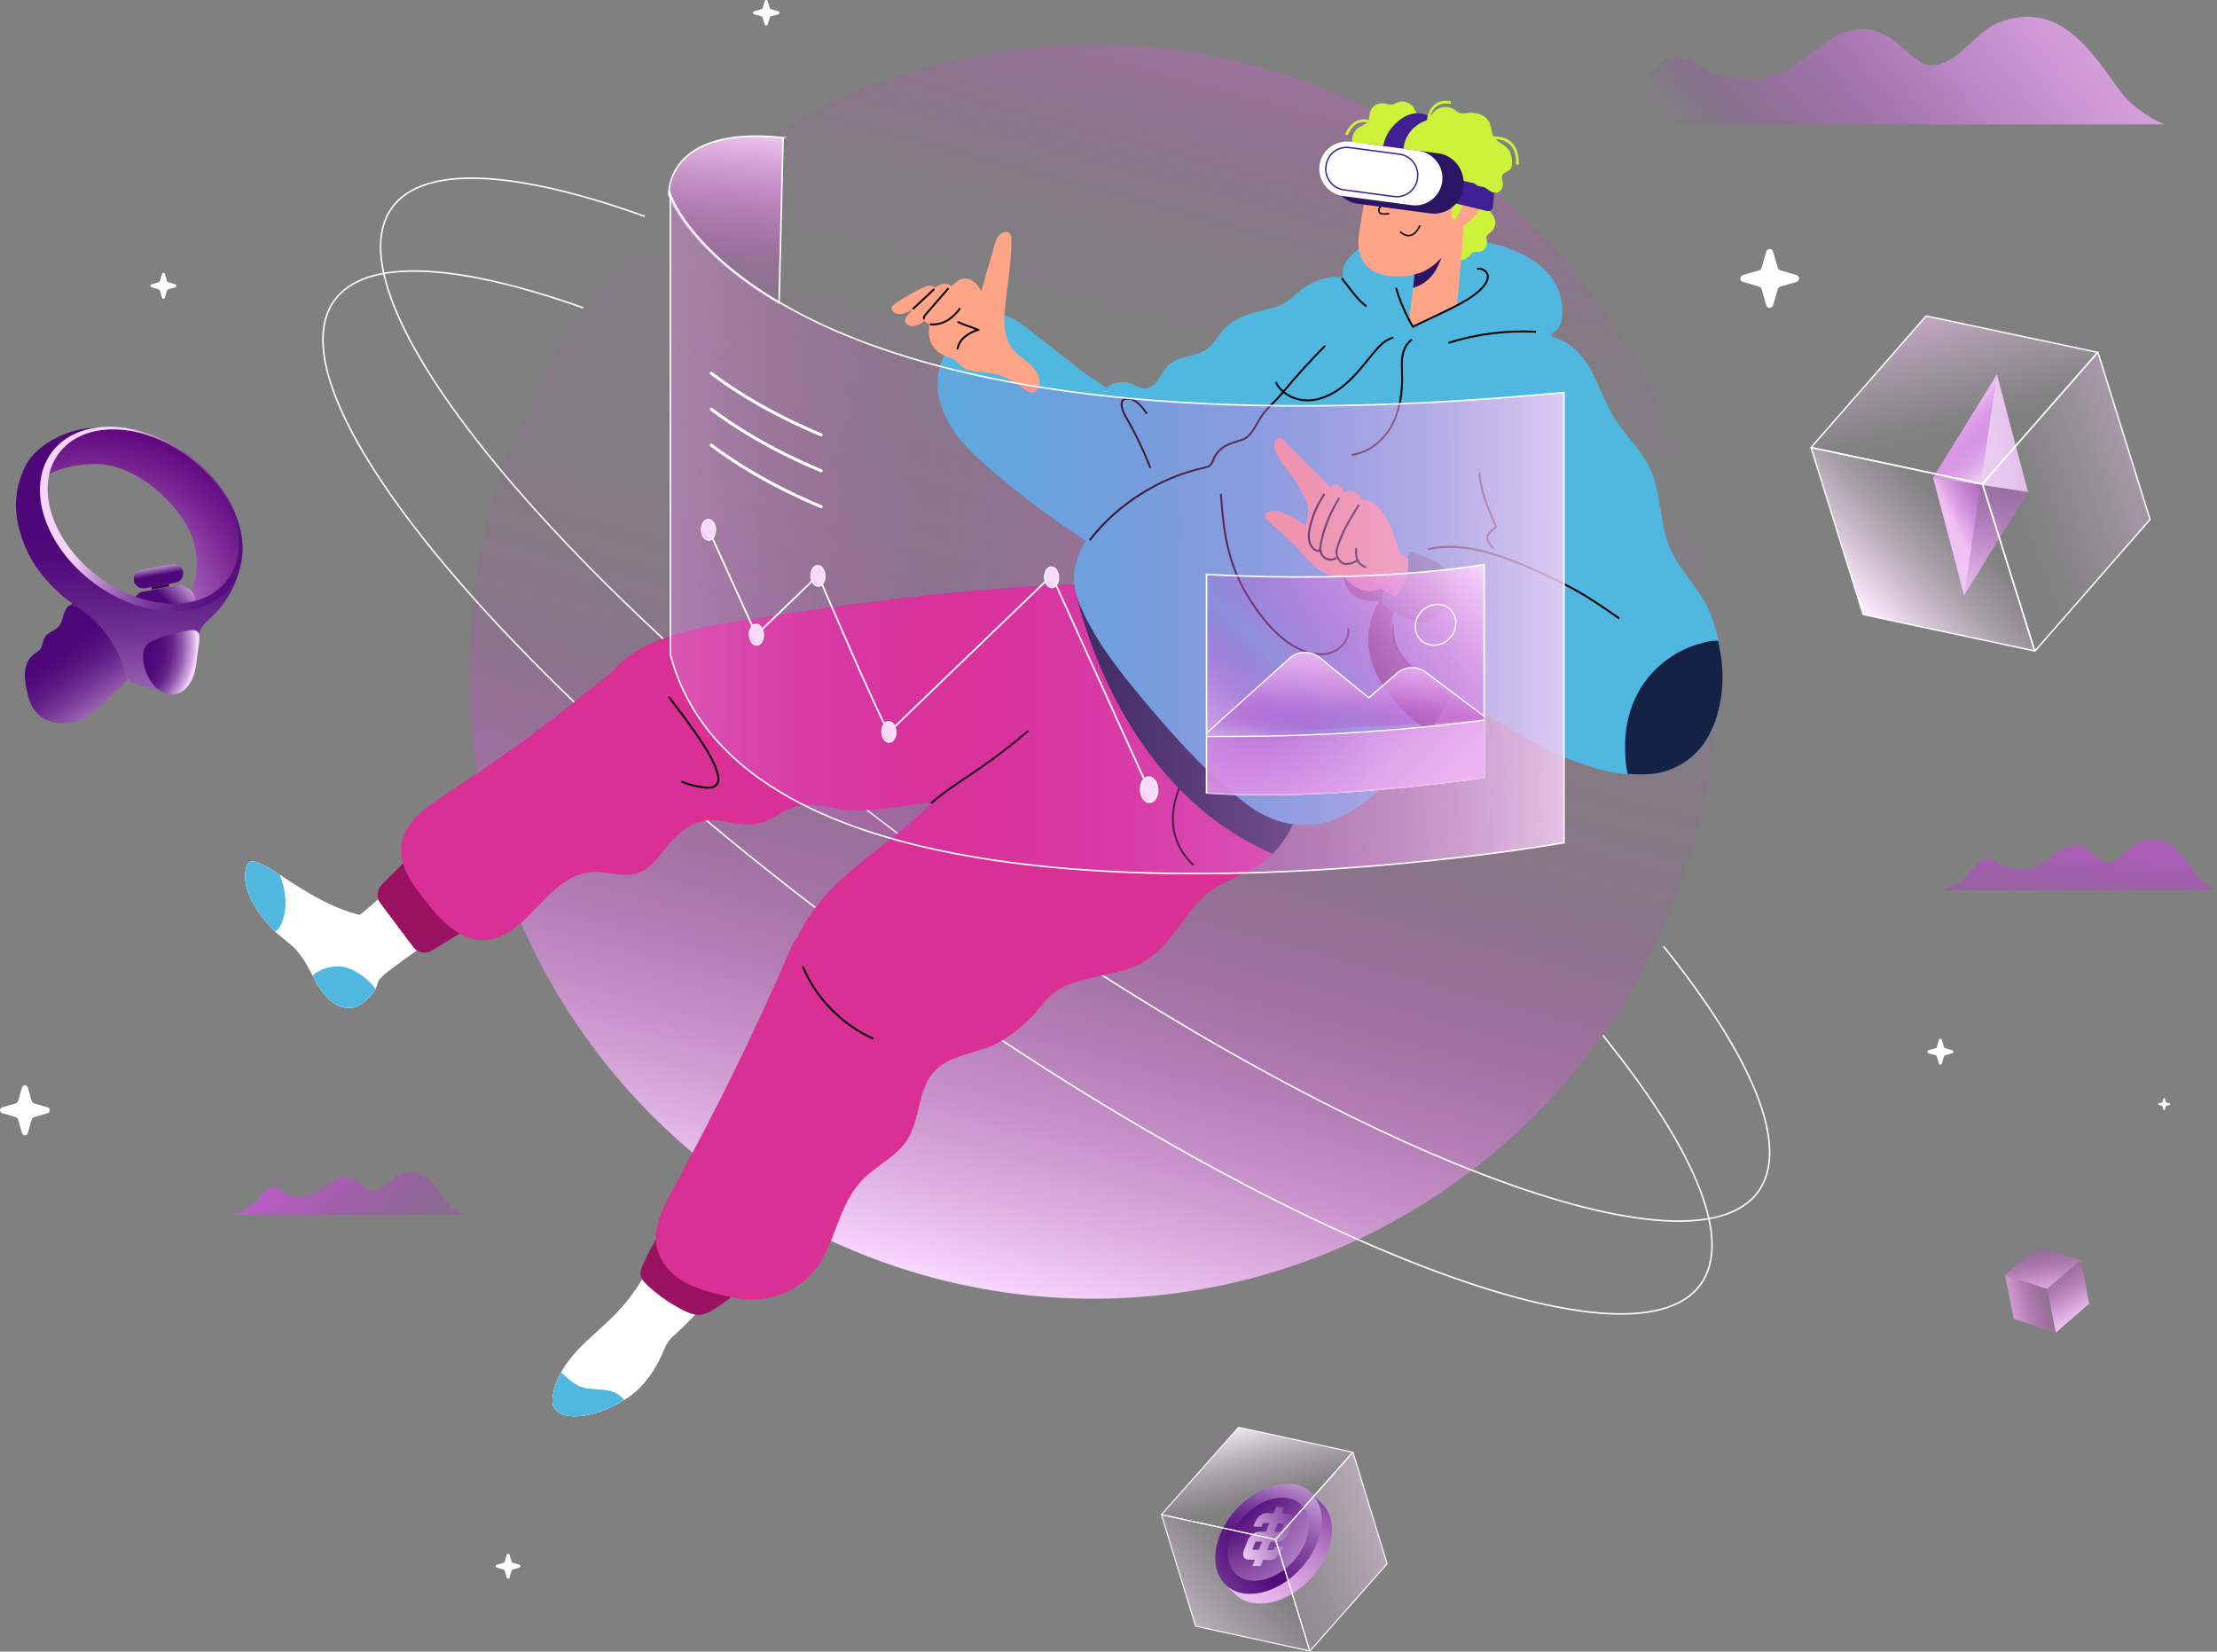 <?xml version="1.0" encoding="UTF-8"?>
<svg id="Layer_2" data-name="Layer 2" xmlns="http://www.w3.org/2000/svg" xmlns:xlink="http://www.w3.org/1999/xlink" viewBox="0 0 1389.26 1035.04">
  <rect x="0" y="0" width="1389.26" height="1035.04" fill="#808080" stroke="none"/>
  <defs>
    <style>
      .cls-1, .cls-2, .cls-3, .cls-4, .cls-5, .cls-6, .cls-7, .cls-8 {
        fill: none;
      }

      .cls-9 {
        fill: url(#linear-gradient);
      }

      .cls-2 {
        stroke-width: 1.06px;
      }

      .cls-2, .cls-10, .cls-11, .cls-12, .cls-13, .cls-3, .cls-4, .cls-5, .cls-6, .cls-7, .cls-14, .cls-15, .cls-16, .cls-17, .cls-18, .cls-8 {
        stroke-miterlimit: 10;
      }

      .cls-2, .cls-10, .cls-11, .cls-12, .cls-13, .cls-19, .cls-20, .cls-21, .cls-22, .cls-23, .cls-24, .cls-6, .cls-25, .cls-26, .cls-27, .cls-14, .cls-15, .cls-16, .cls-17, .cls-18, .cls-8 {
        stroke: #fff;
      }

      .cls-28 {
        clip-path: url(#clippath);
      }

      .cls-29 {
        fill: #eaecf9;
      }

      .cls-30 {
        fill: #fff;
      }

      .cls-31 {
        fill: #ffa486;
      }

      .cls-32 {
        fill: #991161;
      }

      .cls-33 {
        fill: #cdf239;
      }

      .cls-34 {
        fill: #da3095;
      }

      .cls-35 {
        fill: #232c45;
      }

      .cls-36 {
        fill: #152245;
      }

      .cls-37 {
        fill: #1d1d1b;
      }

      .cls-38 {
        fill: #3f2094;
      }

      .cls-39 {
        fill: #291561;
      }

      .cls-40 {
        fill: #38758f;
      }

      .cls-41 {
        fill: #50b7e0;
      }

      .cls-10 {
        fill: url(#linear-gradient-35);
      }

      .cls-10, .cls-5, .cls-19, .cls-20, .cls-21 {
        stroke-width: .88px;
      }

      .cls-42 {
        clip-path: url(#clippath-1);
      }

      .cls-43 {
        clip-path: url(#clippath-4);
      }

      .cls-44 {
        clip-path: url(#clippath-3);
      }

      .cls-45 {
        clip-path: url(#clippath-2);
      }

      .cls-11 {
        fill: url(#linear-gradient-30);
      }

      .cls-11, .cls-12, .cls-13 {
        stroke-width: .96px;
      }

      .cls-12 {
        fill: url(#linear-gradient-29);
      }

      .cls-13 {
        fill: url(#linear-gradient-28);
      }

      .cls-46 {
        fill: url(#radial-gradient-2);
      }

      .cls-47 {
        fill: url(#linear-gradient-8);
      }

      .cls-48 {
        fill: url(#linear-gradient-9);
      }

      .cls-49 {
        fill: url(#linear-gradient-3);
      }

      .cls-50 {
        fill: url(#linear-gradient-4);
      }

      .cls-51 {
        fill: url(#linear-gradient-2);
      }

      .cls-52 {
        fill: url(#linear-gradient-6);
      }

      .cls-53 {
        fill: url(#linear-gradient-7);
      }

      .cls-54 {
        fill: url(#linear-gradient-5);
      }

      .cls-3 {
        stroke-width: 1.23px;
      }

      .cls-3, .cls-4, .cls-7 {
        stroke: #000;
      }

      .cls-4 {
        stroke-width: 1.18px;
      }

      .cls-55 {
        fill: url(#radial-gradient);
      }

      .cls-5 {
        stroke: #3f2094;
      }

      .cls-56 {
        fill: url(#linear-gradient-18);
      }

      .cls-57 {
        fill: url(#linear-gradient-22);
      }

      .cls-58 {
        fill: url(#linear-gradient-23);
      }

      .cls-59 {
        fill: url(#linear-gradient-15);
      }

      .cls-60 {
        fill: url(#linear-gradient-16);
      }

      .cls-61 {
        fill: url(#linear-gradient-17);
      }

      .cls-62 {
        fill: url(#linear-gradient-10);
      }

      .cls-63 {
        fill: url(#linear-gradient-11);
      }

      .cls-64 {
        fill: url(#linear-gradient-27);
      }

      .cls-65 {
        fill: url(#linear-gradient-24);
      }

      .cls-66 {
        fill: url(#linear-gradient-26);
      }

      .cls-67 {
        fill: url(#linear-gradient-25);
      }

      .cls-19 {
        fill: url(#linear-gradient-14);
      }

      .cls-19, .cls-20, .cls-21, .cls-22, .cls-23, .cls-24, .cls-25, .cls-26, .cls-27 {
        stroke-linejoin: round;
      }

      .cls-20 {
        fill: url(#linear-gradient-13);
      }

      .cls-21 {
        fill: url(#linear-gradient-12);
      }

      .cls-22 {
        fill: url(#linear-gradient-31);
      }

      .cls-22, .cls-23, .cls-24 {
        stroke-width: .79px;
      }

      .cls-22, .cls-23, .cls-24, .cls-6 {
        stroke-linecap: round;
      }

      .cls-23 {
        fill: url(#linear-gradient-32);
      }

      .cls-24 {
        fill: url(#linear-gradient-33);
      }

      .cls-6 {
        stroke-width: 1.92px;
      }

      .cls-25 {
        fill: url(#linear-gradient-19);
      }

      .cls-25, .cls-26, .cls-27 {
        stroke-width: .66px;
      }

      .cls-26 {
        fill: url(#linear-gradient-21);
      }

      .cls-27 {
        fill: url(#linear-gradient-20);
      }

      .cls-7 {
        stroke-width: .93px;
      }

      .cls-14 {
        fill: url(#linear-gradient-34);
      }

      .cls-14, .cls-15, .cls-16, .cls-17, .cls-18 {
        stroke-width: .72px;
      }

      .cls-15 {
        fill: url(#linear-gradient-37);
      }

      .cls-16 {
        fill: url(#linear-gradient-36);
      }

      .cls-17 {
        fill: url(#linear-gradient-39);
      }

      .cls-18 {
        fill: url(#linear-gradient-38);
      }

      .cls-8 {
        stroke-width: .95px;
      }
    </style>
    <linearGradient id="linear-gradient" x1="-157.84" y1="1272.05" x2="590.9" y2="649.24" gradientTransform="translate(1389.26 1037.99) rotate(-180)" gradientUnits="userSpaceOnUse">
      <stop offset=".12" stop-color="#f0bdf5"/>
      <stop offset=".21" stop-color="#eebbf4" stop-opacity=".99"/>
      <stop offset=".28" stop-color="#ebb4f2" stop-opacity=".95"/>
      <stop offset=".34" stop-color="#e6aaee" stop-opacity=".89"/>
      <stop offset=".39" stop-color="#de9be8" stop-opacity=".8"/>
      <stop offset=".44" stop-color="#d488e2" stop-opacity=".68"/>
      <stop offset=".48" stop-color="#c870d9" stop-opacity=".54"/>
      <stop offset=".53" stop-color="#b954cf" stop-opacity=".36"/>
      <stop offset=".57" stop-color="#a835c4" stop-opacity=".17"/>
      <stop offset=".6" stop-color="#9a19ba" stop-opacity="0"/>
    </linearGradient>
    <linearGradient id="linear-gradient-2" x1="79.49" y1="571.23" x2="92.25" y2="408.84" gradientTransform="translate(1389.26 1037.99) rotate(-180)" gradientUnits="userSpaceOnUse">
      <stop offset="0" stop-color="#e964f5"/>
      <stop offset=".99" stop-color="#9a19ba" stop-opacity="0"/>
    </linearGradient>
    <linearGradient id="linear-gradient-3" x1="1251.14" y1="348.49" x2="1102.34" y2="218.43" xlink:href="#linear-gradient-2"/>
    <linearGradient id="linear-gradient-4" x1="202.44" y1="1104.1" x2="188.22" y2="1060.78" gradientTransform="translate(1698.63 1834.1) rotate(168.71)" gradientUnits="userSpaceOnUse">
      <stop offset="0" stop-color="#c422c6" stop-opacity=".1"/>
      <stop offset=".27" stop-color="#d55ed7" stop-opacity=".4"/>
      <stop offset=".53" stop-color="#e493e7" stop-opacity=".66"/>
      <stop offset=".74" stop-color="#efb8f2" stop-opacity=".84"/>
      <stop offset=".91" stop-color="#f6d0f9" stop-opacity=".96"/>
      <stop offset="1" stop-color="#f9d9fc"/>
    </linearGradient>
    <linearGradient id="linear-gradient-5" x1="200.56" y1="1081.33" x2="248.92" y2="1079.89" xlink:href="#linear-gradient-4"/>
    <linearGradient id="linear-gradient-6" x1="206.09" y1="1118.09" x2="208.02" y2="1076.58" xlink:href="#linear-gradient-4"/>
    <linearGradient id="linear-gradient-7" x1="551.7" y1="2156.67" x2="1105.62" y2="1437.38" gradientTransform="translate(2154.9 1703.26) rotate(157.49)" gradientUnits="userSpaceOnUse">
      <stop offset="0" stop-color="#e9a1ec" stop-opacity=".7"/>
      <stop offset=".05" stop-color="#e187e4" stop-opacity=".57"/>
      <stop offset=".12" stop-color="#d660d8" stop-opacity=".37"/>
      <stop offset=".18" stop-color="#cc40cf" stop-opacity=".21"/>
      <stop offset=".24" stop-color="#c62ac8" stop-opacity=".09"/>
      <stop offset=".3" stop-color="#c21cc4" stop-opacity=".02"/>
      <stop offset=".34" stop-color="#c118c3" stop-opacity="0"/>
      <stop offset=".5" stop-color="#c320c5" stop-opacity=".05"/>
      <stop offset=".63" stop-color="#c422c6" stop-opacity=".1"/>
      <stop offset=".79" stop-color="#d96edc" stop-opacity=".48"/>
      <stop offset="1" stop-color="#f7d6fc"/>
    </linearGradient>
    <clipPath id="clippath">
      <path class="cls-1" d="M156.19,540.42c.49-.38,1.07-.62,1.74-.67,.91-.07,1.82,.19,2.68,.5,7.52,2.7,15.02,8.3,21.73,12.61,13.45,8.63,27.53,16.79,43.04,20.57,10.07-7.83,19.36-16.67,27.7-26.33,2.01-2.33,4.95-4.96,7.74-3.66,.83,.39,1.48,1.09,2.09,1.77,7.27,8.09,13.79,16.85,19.44,26.15,.54,.89,1.09,1.86,.98,2.89-.09,.85-.6,1.58-1.12,2.25-9.23,12.05-22.54,19.75-34.46,28.75-3.02,2.28-6.27,4.57-8.93,7.29-2.88,2.95-1.84,3.56-3.25,6.45-2.54,5.22-8.73,11.36-14.52,12.47-3.67,.71-7.51-.33-10.74-2.21-11.96-6.94-14.9-22.94-24.07-33.31-4.15-4.7-9.51-8.14-14.05-12.45-8.49-8.06-17.67-20.81-18.59-32.83-.2-2.6,.04-8.26,2.59-10.21v-.03Z"/>
    </clipPath>
    <clipPath id="clippath-1">
      <path class="cls-1" d="M432.57,826.96c2.29-2.42,4.53-4.88,6.82-7.34,3.55-3.82,8.9-7.9,9.05-13.64,.21-7.9-6.6-18.67-10.75-24.99-2.39-3.63-5.41-7.3-9.64-8.28-4.63-1.08-9.46,1.47-12.57,5.07-3.11,3.59-4.9,8.12-6.89,12.44-5.67,12.29-13.42,23.6-22.83,33.31-7.62,7.86-16.28,14.65-23.76,22.64-7.47,7.99-13.87,17.55-15.53,28.39-.36,2.35-.48,4.86,.5,7.03,1.86,4.13,6.93,5.67,11.44,5.94,11.8,.69,25.09-5.1,34.82-11.61s16.91-16.55,21.55-27.19c1.27-2.92,2.42-5.95,4.33-8.5,1.5-2,3.42-3.63,5.29-5.29,2.88-2.55,5.55-5.24,8.17-8v.02Z"/>
    </clipPath>
    <clipPath id="clippath-2">
      <path class="cls-1" d="M251.49,529.83c-1.35,11.34,5.3,21.98,12.22,31.06,12.48,16.38,29.33,36.37,52.13,24.82,10.26-5.2,17.78-14.42,25.86-22.61,8.08-8.2,17.85-15.93,29.32-16.65,9.38-.59,19,3.6,27.98,.85,10.14-3.11,15.64-13.73,23.02-21.38,6.85-7.1,15.77-12.7,25.74-11.92,9.91,.77,19.1,4.47,29.26,1.6,7.67-2.16,13.88-8.01,21.52-10.23,9.02-2.62,18.59,.15,27.86,1.66,19.78,3.23,37.93-3.22,57.06-3.6-3.26,3.22-6.57,6.4-9.99,9.46-16.51,14.75-35.18,27.02-50.88,42.65-9.37,9.32-17.72,20.24-23.11,32.23l-2.33,2.85c-22.6,52.68-47.79,104.24-75.44,154.44-6.87,12.46-14.08,26.99-8.99,40.28,7.64,19.93,29.44,24.01,47.81,28.05,19.82,4.36,42.26-4.36,53.14-21.75,11.67-18.65,12.57-40.23,30.14-55.46,8.34-7.22,18.69-12.51,24.65-21.8,8.31-12.94,6.4-31.18,16.67-42.63,8.21-9.15,21.51-11.01,33.09-15.07,10.11-3.54,18.34-10.12,26.13-17.28,6.49-5.96,10.9-14.34,18.36-18.86,16.96-10.28,38.67-8.02,55.54-18.75,17.05-10.84,24.77-32.34,41.23-44.05,8.72-6.21,19.33-9.23,28.36-14.99,12.92-8.24,21.93-21.8,26.55-36.44,4.64-14.71,8.75-37.27-.31-50.87-8.18-12.28-21.99-17.23-34.5-23.89-22.41-11.93-35.02-36.39-55.8-39.02-3.19-9.46-8.62-17.37-18.59-21.65-19.29-8.27-66.87-2.86-87.79-1.28-46.73,3.53-107.27,12.23-149.78,18.79-23.92,3.69-56.93,9.2-75.76,24.45-2.67,2.16-5.14,4.6-7.3,7.28h-.04c-44.52,35.97-58.52,46.88-106.34,78.29-11.87,7.79-25.01,17.26-26.7,31.39v.03Z"/>
    </clipPath>
    <clipPath id="clippath-3">
      <path class="cls-1" d="M924.03,240.97c-6.46,17.67-1.94,35.95,2.4,53.55,.14,.58,.28,1.16,.43,1.74,3.52,13.95,8.11,27.62,13.22,41.06,1.34,3.51,8.93,28.92,13,32.42-.15,.55,.3,1.21,.73,1.67,10.88,11.57,21.99,22.91,33.33,34.02,2.07,2.03,4.15,4.04,6.24,6.05-6.17,8.31-9.6,18.75-9.03,29.91,1,19.88,12.68,42.29,31.39,43.35,6.91,.39,11.35,.74,16.94,.45,17.88-.92,32.85-11.96,39.7-27.31,1.32-2.64,2.4-5.41,3.26-8.23,6.54-21.58,3.87-39.8-2.33-60.82-13.15-44.54-34.4-91.97-56.92-132.56-11.44-20.63-28.8-49.43-56.05-47.27-17.72,1.4-30.54,16.1-36.33,31.97h.02Z"/>
    </clipPath>
    <linearGradient id="linear-gradient-8" x1="55.43" y1="373.1" x2="-249.55" y2="452.94" gradientTransform="translate(1170.2 658.58) rotate(-171.51)" gradientUnits="userSpaceOnUse">
      <stop offset=".12" stop-color="#f0d3f5"/>
      <stop offset=".21" stop-color="#eed0f4" stop-opacity=".99"/>
      <stop offset=".28" stop-color="#ebc9f2" stop-opacity=".95"/>
      <stop offset=".34" stop-color="#e6bdee" stop-opacity=".89"/>
      <stop offset=".39" stop-color="#deade8" stop-opacity=".8"/>
      <stop offset=".44" stop-color="#d497e2" stop-opacity=".68"/>
      <stop offset=".48" stop-color="#c87cd9" stop-opacity=".54"/>
      <stop offset=".53" stop-color="#b95ccf" stop-opacity=".36"/>
      <stop offset=".57" stop-color="#a839c4" stop-opacity=".17"/>
      <stop offset=".6" stop-color="#9a19ba" stop-opacity="0"/>
    </linearGradient>
    <linearGradient id="linear-gradient-9" x1="-21.83" y1="225.54" x2="-15.34" y2="442.23" gradientTransform="translate(1170.2 658.58) rotate(-171.51)" gradientUnits="userSpaceOnUse">
      <stop offset=".12" stop-color="#f0bdf5"/>
      <stop offset=".21" stop-color="#eebaf4" stop-opacity=".98"/>
      <stop offset=".29" stop-color="#eab2f1" stop-opacity=".94"/>
      <stop offset=".37" stop-color="#e3a5ec" stop-opacity=".86"/>
      <stop offset=".45" stop-color="#da93e6" stop-opacity=".75"/>
      <stop offset=".53" stop-color="#cd7bdd" stop-opacity=".6"/>
      <stop offset=".61" stop-color="#be5fd3" stop-opacity=".43"/>
      <stop offset=".69" stop-color="#ad3dc7" stop-opacity=".22"/>
      <stop offset=".77" stop-color="#9a19ba" stop-opacity="0"/>
    </linearGradient>
    <linearGradient id="linear-gradient-10" x1="-52.14" y1="357.79" x2="39.25" y2="428.82" gradientTransform="translate(1170.2 658.58) rotate(-171.51)" gradientUnits="userSpaceOnUse">
      <stop offset=".27" stop-color="#9500ba" stop-opacity="0"/>
      <stop offset=".62" stop-color="#f0bdf5"/>
    </linearGradient>
    <linearGradient id="linear-gradient-11" x1="-4727.19" y1="382.98" x2="-4844.67" y2="298.49" gradientTransform="translate(5925.63 1368.8) rotate(8.49) scale(1 -1)" gradientUnits="userSpaceOnUse">
      <stop offset=".27" stop-color="#9a19ba" stop-opacity="0"/>
      <stop offset=".62" stop-color="#f0bdf5"/>
    </linearGradient>
    <linearGradient id="linear-gradient-12" x1="-4448.53" y1="-356.9" x2="-4262.91" y2="-276.59" gradientTransform="translate(3201.97 -3522.12) rotate(-66.77)" gradientUnits="userSpaceOnUse">
      <stop offset=".32" stop-color="#ffedff"/>
      <stop offset=".34" stop-color="#feebfe" stop-opacity=".94"/>
      <stop offset=".46" stop-color="#fce5fd" stop-opacity=".61"/>
      <stop offset=".56" stop-color="#fbdffd" stop-opacity=".35"/>
      <stop offset=".65" stop-color="#f9dcfc" stop-opacity=".16"/>
      <stop offset=".71" stop-color="#f9d9fc" stop-opacity=".04"/>
      <stop offset=".75" stop-color="#f9d9fc" stop-opacity="0"/>
    </linearGradient>
    <linearGradient id="linear-gradient-13" x1="-4155.15" y1="-398.9" x2="-4298.73" y2="-289.28" gradientTransform="translate(3201.97 -3522.12) rotate(-66.77)" gradientUnits="userSpaceOnUse">
      <stop offset=".07" stop-color="#ffb6ff"/>
      <stop offset=".1" stop-color="#feb8fe" stop-opacity=".94"/>
      <stop offset=".29" stop-color="#fcc3fd" stop-opacity=".61"/>
      <stop offset=".45" stop-color="#fbccfd" stop-opacity=".35"/>
      <stop offset=".59" stop-color="#f9d3fc" stop-opacity=".16"/>
      <stop offset=".69" stop-color="#f9d7fc" stop-opacity=".04"/>
      <stop offset=".75" stop-color="#f9d9fc" stop-opacity="0"/>
    </linearGradient>
    <linearGradient id="linear-gradient-14" x1="-92.08" y1="803.83" x2="411.61" y2="627.92" gradientTransform="translate(1398.15 1050.83) rotate(179.7)" gradientUnits="userSpaceOnUse">
      <stop offset=".07" stop-color="#ffb6ff"/>
      <stop offset=".08" stop-color="#feb8fe" stop-opacity=".94"/>
      <stop offset=".19" stop-color="#fcc3fd" stop-opacity=".61"/>
      <stop offset=".28" stop-color="#fbccfd" stop-opacity=".35"/>
      <stop offset=".35" stop-color="#f9d3fc" stop-opacity=".16"/>
      <stop offset=".41" stop-color="#f9d7fc" stop-opacity=".04"/>
      <stop offset=".44" stop-color="#f9d9fc" stop-opacity="0"/>
    </linearGradient>
    <linearGradient id="linear-gradient-15" x1="-1667.55" y1="-1805.76" x2="-1631.38" y2="-1692.39" gradientTransform="translate(2558.57 -660.68) rotate(-89.27)" gradientUnits="userSpaceOnUse">
      <stop offset=".23" stop-color="#4e0778"/>
      <stop offset=".37" stop-color="#500a79"/>
      <stop offset=".49" stop-color="#581380"/>
      <stop offset=".58" stop-color="#65238a"/>
      <stop offset=".68" stop-color="#783b99"/>
      <stop offset=".76" stop-color="#9058ac"/>
      <stop offset=".85" stop-color="#ae7dc3"/>
      <stop offset=".93" stop-color="#d1a7de"/>
      <stop offset="1" stop-color="#f7d6fc"/>
    </linearGradient>
    <linearGradient id="linear-gradient-16" x1="-1571.06" y1="5606.58" x2="-1563.9" y2="5392.78" gradientTransform="translate(3447.71 -4114.28) rotate(-136.72) scale(1 -1)" gradientUnits="userSpaceOnUse">
      <stop offset=".12" stop-color="#f0bdf5"/>
      <stop offset=".22" stop-color="#edbaf3"/>
      <stop offset=".3" stop-color="#e6b0ed"/>
      <stop offset=".36" stop-color="#daa1e3"/>
      <stop offset=".42" stop-color="#c88bd4"/>
      <stop offset=".48" stop-color="#b26ec2"/>
      <stop offset=".53" stop-color="#964bab"/>
      <stop offset=".58" stop-color="#762291"/>
      <stop offset=".61" stop-color="#5e037d"/>
    </linearGradient>
    <linearGradient id="linear-gradient-17" x1="740.86" y1="2368.88" x2="741.55" y2="2247.71" gradientTransform="translate(2988.05 2011.91) rotate(133.28)" gradientUnits="userSpaceOnUse">
      <stop offset=".23" stop-color="#4e0778"/>
      <stop offset=".4" stop-color="#6e2f91"/>
      <stop offset=".77" stop-color="#c193d1"/>
      <stop offset="1" stop-color="#f7d6fc"/>
    </linearGradient>
    <linearGradient id="linear-gradient-18" x1="542.35" y1="95.43" x2="614.87" y2="67.11" gradientTransform="translate(1389.26 1037.99) rotate(-180)" xlink:href="#linear-gradient-17"/>
    <linearGradient id="linear-gradient-19" x1="698.64" y1="-30.51" x2="567.9" y2="89.21" gradientTransform="translate(1389.26 1037.99) rotate(-180)" gradientUnits="userSpaceOnUse">
      <stop offset=".07" stop-color="#fff"/>
      <stop offset=".39" stop-color="#fcecfd" stop-opacity=".51"/>
      <stop offset=".64" stop-color="#f9defc" stop-opacity=".14"/>
      <stop offset=".75" stop-color="#f9d9fc" stop-opacity="0"/>
    </linearGradient>
    <linearGradient id="linear-gradient-20" x1="-4993.7" y1="-495.72" x2="-5089.4" y2="-422.66" gradientTransform="translate(3217.56 -3525.36) rotate(-66.47)" gradientUnits="userSpaceOnUse">
      <stop offset=".28" stop-color="#fff"/>
      <stop offset=".3" stop-color="#fefcfe" stop-opacity=".94"/>
      <stop offset=".43" stop-color="#fcf0fd" stop-opacity=".61"/>
      <stop offset=".54" stop-color="#fbe6fd" stop-opacity=".35"/>
      <stop offset=".64" stop-color="#f9dffc" stop-opacity=".16"/>
      <stop offset=".71" stop-color="#f9dafc" stop-opacity=".04"/>
      <stop offset=".75" stop-color="#f9d9fc" stop-opacity="0"/>
    </linearGradient>
    <linearGradient id="linear-gradient-21" x1="427.33" y1="110.19" x2="763.01" y2="-7.04" gradientTransform="translate(1389.26 1037.99) rotate(-180)" gradientUnits="userSpaceOnUse">
      <stop offset=".07" stop-color="#ffe3ff"/>
      <stop offset=".16" stop-color="#fde0fe" stop-opacity=".75"/>
      <stop offset=".25" stop-color="#fcdefd" stop-opacity=".53"/>
      <stop offset=".34" stop-color="#fbdcfd" stop-opacity=".34"/>
      <stop offset=".42" stop-color="#fadafc" stop-opacity=".19"/>
      <stop offset=".5" stop-color="#f9d9fc" stop-opacity=".09"/>
      <stop offset=".57" stop-color="#f9d9fc" stop-opacity=".02"/>
      <stop offset=".62" stop-color="#f9d9fc" stop-opacity="0"/>
    </linearGradient>
    <radialGradient id="radial-gradient" cx="1427.32" cy="1194.71" fx="1427.32" fy="1194.71" r="118.52" gradientTransform="translate(2459.87 1611.23) rotate(166.93) scale(1.45) skewX(-.09)" gradientUnits="userSpaceOnUse">
      <stop offset=".12" stop-color="#f0bdf5"/>
      <stop offset=".28" stop-color="#c080ce"/>
      <stop offset=".45" stop-color="#964bab"/>
      <stop offset=".59" stop-color="#772392"/>
      <stop offset=".7" stop-color="#640b82"/>
      <stop offset=".77" stop-color="#5e037d"/>
    </radialGradient>
    <linearGradient id="linear-gradient-22" x1="1389.19" y1="1357.5" x2="1387.26" y2="1393.67" gradientTransform="translate(1758.71 1401.8) rotate(167.21)" gradientUnits="userSpaceOnUse">
      <stop offset=".7" stop-color="#4e0778"/>
      <stop offset=".76" stop-color="#793c9a"/>
      <stop offset=".82" stop-color="#a572bc"/>
      <stop offset=".87" stop-color="#c99dd8"/>
      <stop offset=".93" stop-color="#e2bceb"/>
      <stop offset=".97" stop-color="#f1cff7"/>
      <stop offset="1" stop-color="#f7d6fc"/>
    </linearGradient>
    <linearGradient id="linear-gradient-23" x1="1410.55" y1="1351.87" x2="1354.31" y2="1384.19" gradientTransform="translate(1752.41 1402.61) rotate(166.97)" gradientUnits="userSpaceOnUse">
      <stop offset=".63" stop-color="#4e0778"/>
      <stop offset=".71" stop-color="#733495"/>
      <stop offset=".91" stop-color="#d1a7de"/>
      <stop offset="1" stop-color="#f7d6fc"/>
    </linearGradient>
    <linearGradient id="linear-gradient-24" x1="1376.09" y1="1389.75" x2="1376.09" y2="1363.04" gradientTransform="translate(1752.41 1402.61) rotate(166.97)" gradientUnits="userSpaceOnUse">
      <stop offset=".29" stop-color="#390557"/>
      <stop offset=".37" stop-color="#3d095a"/>
      <stop offset=".47" stop-color="#4a1866"/>
      <stop offset=".58" stop-color="#5f2f78"/>
      <stop offset=".69" stop-color="#7d5092"/>
      <stop offset=".8" stop-color="#a47bb4"/>
      <stop offset=".92" stop-color="#d3aedc"/>
      <stop offset="1" stop-color="#f7d6fc"/>
    </linearGradient>
    <linearGradient id="linear-gradient-25" x1="1374.75" y1="1484.4" x2="1419.61" y2="1263.95" gradientTransform="translate(1752.41 1402.61) rotate(166.97)" gradientUnits="userSpaceOnUse">
      <stop offset=".29" stop-color="#4e0778"/>
      <stop offset=".37" stop-color="#520b7b"/>
      <stop offset=".47" stop-color="#5d1a84"/>
      <stop offset=".58" stop-color="#703193"/>
      <stop offset=".69" stop-color="#8b52a8"/>
      <stop offset=".81" stop-color="#ae7dc3"/>
      <stop offset=".92" stop-color="#d8b0e4"/>
      <stop offset="1" stop-color="#f7d6fc"/>
    </linearGradient>
    <linearGradient id="linear-gradient-26" x1="1463.49" y1="1393.02" x2="1422.53" y2="1289.84" gradientTransform="translate(1752.41 1402.61) rotate(166.97)" gradientUnits="userSpaceOnUse">
      <stop offset=".38" stop-color="#4e0778"/>
      <stop offset=".44" stop-color="#520c7b"/>
      <stop offset=".53" stop-color="#5f1c85"/>
      <stop offset=".63" stop-color="#753797"/>
      <stop offset=".74" stop-color="#945cae"/>
      <stop offset=".85" stop-color="#bb8ccd"/>
      <stop offset=".97" stop-color="#eac6f2"/>
      <stop offset="1" stop-color="#f7d6fc"/>
    </linearGradient>
    <linearGradient id="linear-gradient-27" x1="1252.59" y1="1334.71" x2="1403.91" y2="1443.16" gradientTransform="translate(1752.41 1402.61) rotate(166.97)" gradientUnits="userSpaceOnUse">
      <stop offset=".28" stop-color="#4e0778"/>
      <stop offset=".41" stop-color="#500a79"/>
      <stop offset=".52" stop-color="#581380"/>
      <stop offset=".61" stop-color="#65238a"/>
      <stop offset=".7" stop-color="#783b99"/>
      <stop offset=".78" stop-color="#9058ac"/>
      <stop offset=".86" stop-color="#ae7dc3"/>
      <stop offset=".93" stop-color="#d1a7de"/>
      <stop offset="1" stop-color="#f7d6fc"/>
    </linearGradient>
    <radialGradient id="radial-gradient-2" cx="1422.78" cy="1184.85" fx="1422.78" fy="1184.85" r="40.7" gradientTransform="translate(2459.87 1611.23) rotate(166.93) scale(1.45) skewX(-.09)" gradientUnits="userSpaceOnUse">
      <stop offset=".52" stop-color="#4e0778"/>
      <stop offset=".6" stop-color="#500a79"/>
      <stop offset=".67" stop-color="#581480"/>
      <stop offset=".74" stop-color="#66248a"/>
      <stop offset=".79" stop-color="#793c99"/>
      <stop offset=".85" stop-color="#925aad"/>
      <stop offset=".9" stop-color="#b07fc5"/>
      <stop offset=".96" stop-color="#d4abe0"/>
      <stop offset="1" stop-color="#f7d6fc"/>
    </radialGradient>
    <linearGradient id="linear-gradient-28" x1="948.17" y1="763.18" x2="927.07" y2="964.25" gradientTransform="translate(1389.26 1037.99) rotate(-180)" gradientUnits="userSpaceOnUse">
      <stop offset="0" stop-color="#ba00bb" stop-opacity="0"/>
      <stop offset=".42" stop-color="#c31ec5" stop-opacity=".02"/>
      <stop offset=".72" stop-color="#df80e2" stop-opacity=".54"/>
      <stop offset="1" stop-color="#f9d9fc"/>
    </linearGradient>
    <linearGradient id="linear-gradient-29" x1="1530.6" y1="704.27" x2="110.33" y2="702.41" gradientTransform="translate(1389.26 1037.99) rotate(-180)" gradientUnits="userSpaceOnUse">
      <stop offset="0" stop-color="#c422c6" stop-opacity=".1"/>
      <stop offset=".04" stop-color="#cc47cd" stop-opacity=".23"/>
      <stop offset=".11" stop-color="#db8fdc" stop-opacity=".48"/>
      <stop offset=".18" stop-color="#e7c4e7" stop-opacity=".67"/>
      <stop offset=".22" stop-color="#eee4ee" stop-opacity=".78"/>
      <stop offset=".25" stop-color="#f1f1f1" stop-opacity=".82"/>
      <stop offset=".31" stop-color="#e8c9e9" stop-opacity=".67"/>
      <stop offset=".45" stop-color="#d363d5" stop-opacity=".27"/>
      <stop offset=".51" stop-color="#cb3bcd" stop-opacity=".11"/>
      <stop offset=".54" stop-color="#cd43cf" stop-opacity=".15"/>
      <stop offset=".59" stop-color="#d258d4" stop-opacity=".26"/>
      <stop offset=".66" stop-color="#dc7bde" stop-opacity=".44"/>
      <stop offset=".74" stop-color="#e9aceb" stop-opacity=".69"/>
      <stop offset=".83" stop-color="#faeafc"/>
    </linearGradient>
    <linearGradient id="linear-gradient-30" x1="413.5" y1="764.99" x2="665.37" y2="479.26" gradientTransform="translate(1389.26 1037.99) rotate(-180)" gradientUnits="userSpaceOnUse">
      <stop offset=".23" stop-color="#f9d9fc"/>
      <stop offset=".31" stop-color="#eeb5f1" stop-opacity=".82"/>
      <stop offset=".48" stop-color="#d45bd6" stop-opacity=".38"/>
      <stop offset=".58" stop-color="#c422c6" stop-opacity=".1"/>
      <stop offset=".61" stop-color="#cb3dcd" stop-opacity=".23"/>
      <stop offset=".66" stop-color="#d765d9" stop-opacity=".43"/>
      <stop offset=".7" stop-color="#e187e3" stop-opacity=".6"/>
      <stop offset=".75" stop-color="#e9a4ec" stop-opacity=".74"/>
      <stop offset=".8" stop-color="#efb9f2" stop-opacity=".85"/>
      <stop offset=".84" stop-color="#f4c9f7" stop-opacity=".92"/>
      <stop offset=".89" stop-color="#f7d2fa" stop-opacity=".97"/>
      <stop offset=".94" stop-color="#f8d6fb" stop-opacity=".98"/>
    </linearGradient>
    <clipPath id="clippath-4">
      <path class="cls-1" d="M756.56,497.22c75.32,5.36,174-9.75,174-9.75v-133.34s-64.12,12.12-174,6.19v136.9Z"/>
    </clipPath>
    <linearGradient id="linear-gradient-31" x1="542.49" y1="674.55" x2="548.66" y2="511.77" xlink:href="#linear-gradient"/>
    <linearGradient id="linear-gradient-32" x1="427.53" y1="421.47" x2="750.33" y2="768.75" xlink:href="#linear-gradient"/>
    <linearGradient id="linear-gradient-33" x1="462.01" y1="689.82" x2="497.93" y2="633.49" xlink:href="#linear-gradient"/>
    <linearGradient id="linear-gradient-34" x1="210.3" y1="-326.96" x2="268.73" y2="-378.34" gradientTransform="translate(948.16 143.67) rotate(-162.07) scale(1.19 .88) skewX(7.92)" xlink:href="#linear-gradient-30"/>
    <linearGradient id="linear-gradient-35" x1="141.61" y1="-447.36" x2="212.93" y2="-510.08" gradientTransform="translate(948.16 143.67) rotate(-162.07) scale(1.19 .88) skewX(7.92)" xlink:href="#linear-gradient-30"/>
    <linearGradient id="linear-gradient-36" x1="286.27" y1="-467.36" x2="344.7" y2="-518.74" gradientTransform="translate(948.16 143.67) rotate(-162.07) scale(1.19 .88) skewX(7.92)" xlink:href="#linear-gradient-30"/>
    <linearGradient id="linear-gradient-37" x1="334.53" y1="-377.21" x2="392.96" y2="-428.58" gradientTransform="translate(948.16 143.67) rotate(-162.07) scale(1.19 .88) skewX(7.92)" xlink:href="#linear-gradient-30"/>
    <linearGradient id="linear-gradient-38" x1="363.22" y1="-430.53" x2="421.65" y2="-481.91" gradientTransform="translate(948.16 143.67) rotate(-162.07) scale(1.19 .88) skewX(7.92)" xlink:href="#linear-gradient-30"/>
    <linearGradient id="linear-gradient-39" x1="395.8" y1="-369.95" x2="454.22" y2="-421.32" gradientTransform="translate(948.16 143.67) rotate(-162.07) scale(1.19 .88) skewX(7.92)" xlink:href="#linear-gradient-30"/>
  </defs>
  <g id="Layer_1-2" data-name="Layer 1">
    <g id="Layer_2-2" data-name="Layer 2">
      <g id="OBJECTS">
        <g>
          <path class="cls-9" d="M1011.38,77.99h-23.59c13.32-3.01,29.88-12.68,38.66-23.17,6.99-8.35,13.93-19.64,24.78-19.17,6.04,.26,11.13,4.33,16.52,7.08,12.68,6.46,26.86,9.25,40.76,5.39,15.25-4.24,25.97-15.38,39.1-23.82,4.79-3.08,10.18-5.17,15.84-5.78,19.21-2.08,26.36,11.65,40.23,20.48,1.73,1.1,3.72,1.8,5.77,1.9,16.5,.79,28.05-20.65,42.11-26.37,39.33-15.99,59.45,18.84,77.29,42.91,9.74,13.13,27.3,20.55,27.3,20.55h-344.78s.01,0,.01,0Z"/>
          <path class="cls-51" d="M1227.04,557.98h-11.1c6.27-1.42,14.06-5.96,18.19-10.9,3.29-3.93,6.55-9.24,11.66-9.02,2.84,.12,5.23,2.04,7.77,3.33,5.97,3.04,12.64,4.36,19.18,2.54,7.13-1.98,12.15-7.17,18.27-11.13,2.42-1.56,5.18-2.6,8.05-2.84,8.74-.72,12.09,5.67,18.58,9.75,.75,.48,1.61,.77,2.5,.82,7.82,.46,13.27-9.7,19.91-12.4,18.51-7.52,27.97,8.87,36.37,20.19,4.58,6.18,12.84,9.67,12.84,9.67h-162.22Z"/>
          <path class="cls-49" d="M155.56,761h-9.24c5.22-1.19,11.7-4.97,15.14-9.08,2.74-3.27,5.46-7.7,9.71-7.51,2.37,.1,4.36,1.69,6.47,2.77,4.96,2.53,10.52,3.62,15.96,2.11,5.89-1.64,10.05-5.9,15.1-9.19,2.05-1.34,4.37-2.24,6.81-2.44,7.27-.59,10.06,4.72,15.46,8.12,.62,.39,1.34,.64,2.08,.68,6.5,.39,11.04-8.07,16.57-10.32,15.4-6.27,23.28,7.37,30.27,16.8,3.81,5.14,10.69,8.05,10.69,8.05H155.55s.01,.01,.01,.01Z"/>
          <g>
            <polygon class="cls-50" points="1282.78 807.7 1303.8 789.61 1309.25 817 1288.23 835.09 1282.78 807.7"/>
            <polygon class="cls-54" points="1282.78 807.7 1256.45 799.09 1261.89 826.48 1288.23 835.09 1282.78 807.7"/>
            <polygon class="cls-52" points="1303.81 789.57 1277.46 780.96 1256.42 799.06 1282.79 807.75 1303.81 789.57"/>
          </g>
          <g>
            <ellipse class="cls-53" cx="685.06" cy="420.99" rx="391.39" ry="392.89"/>
            <path class="cls-8" d="M1042.44,593.08c55.61,69.24,79.59,125.35,59.46,153.52-42.84,59.95-269.28-29.42-505.76-199.6C359.66,376.81,202.69,190.26,245.54,130.31c19.69-27.55,78.13-23.57,158.49,5.28"/>
            <path class="cls-8" d="M1004.44,648.7c1.06,1.32,3.97,5.19,5.01,6.5,53.37,67.42,76.07,121.94,56.32,149.57-42.84,59.95-269.28-29.42-505.76-199.6C323.53,434.98,166.56,248.43,209.41,188.48c19.49-27.26,76.96-23.64,156.08,4.43"/>
          </g>
        </g>
        <g>
          <g>
            <g>
              <g>
                <g>
                  <g>
                    <path class="cls-29" d="M156.19,540.42c.49-.38,1.07-.62,1.74-.67,.91-.07,1.82,.19,2.68,.5,7.52,2.7,15.02,8.3,21.73,12.61,13.45,8.63,27.53,16.79,43.04,20.57,10.07-7.83,19.36-16.67,27.7-26.33,2.01-2.33,4.95-4.96,7.74-3.66,.83,.39,1.48,1.09,2.09,1.77,7.27,8.09,13.79,16.85,19.44,26.15,.54,.89,1.09,1.86,.98,2.89-.09,.85-.6,1.58-1.12,2.25-9.23,12.05-22.54,19.75-34.46,28.75-3.02,2.28-6.27,4.57-8.93,7.29-2.88,2.95-1.84,3.56-3.25,6.45-2.54,5.22-8.73,11.36-14.52,12.47-3.67,.71-7.51-.33-10.74-2.21-11.96-6.94-14.9-22.94-24.07-33.31-4.15-4.7-9.51-8.14-14.05-12.45-8.49-8.06-17.67-20.81-18.59-32.83-.2-2.6,.04-8.26,2.59-10.21v-.03Z"/>
                    <g>
                      <path class="cls-30" d="M156.19,540.42c.49-.38,1.07-.62,1.74-.67,.91-.07,1.82,.19,2.68,.5,7.52,2.7,15.02,8.3,21.73,12.61,13.45,8.63,27.53,16.79,43.04,20.57,10.07-7.83,19.36-16.67,27.7-26.33,2.01-2.33,4.95-4.96,7.74-3.66,.83,.39,1.48,1.09,2.09,1.77,7.27,8.09,13.79,16.85,19.44,26.15,.54,.89,1.09,1.86,.98,2.89-.09,.85-.6,1.58-1.12,2.25-9.23,12.05-22.54,19.75-34.46,28.75-3.02,2.28-6.27,4.57-8.93,7.29-2.88,2.95-1.84,3.56-3.25,6.45-2.54,5.22-8.73,11.36-14.52,12.47-3.67,.71-7.51-.33-10.74-2.21-11.96-6.94-14.9-22.94-24.07-33.31-4.15-4.7-9.51-8.14-14.05-12.45-8.49-8.06-17.67-20.81-18.59-32.83-.2-2.6,.04-8.26,2.59-10.21v-.03Z"/>
                      <g class="cls-28">
                        <g>
                          <path class="cls-41" d="M216.31,606.16c9.94,2.17,29.99,18.53,19.14,29.64-2.21,2.26-5.28,3.49-8.38,4.07-4.48,.84-9.19,.43-13.46-1.16-9.08-3.39-15.37-11.57-21.15-19.37-.41-.55-.84-1.16-.82-1.85,.01-.45,.23-.88,.45-1.28,4.56-8.2,15.08-12.05,24.22-10.05h0Z"/>
                          <path class="cls-41" d="M169.06,585.02c-6.92,.25-12.93-12.13-15.09-17.18-3.52-8.23-6.79-17.66-3.25-25.87,.89-2.06,2.25-4,4.21-5.08,3.41-1.88,9.52-1.76,12.65,.54,4.05,2.98,6.6,7.77,8.32,12.39,3.16,8.49,4.2,18.02,1.41,26.63-.98,3.01-2.55,6.03-5.27,7.64-1,.6-1.99,.88-2.97,.92h-.01Z"/>
                        </g>
                      </g>
                    </g>
                  </g>
                  <path class="cls-32" d="M238.34,566.03c-2.62-3.49-2.28-8.39,.79-11.48l19.73-19.87,39.21,44.18-27.55,16.86c-3.84,2.35-8.83,1.39-11.54-2.21l-20.64-27.48h0Z"/>
                </g>
                <path class="cls-34" d="M251.48,529.82c-1.35,11.34,5.3,21.98,12.22,31.06,12.48,16.38,29.33,36.37,52.13,24.82,10.26-5.2,17.78-14.42,25.86-22.61,8.08-8.2,17.85-15.93,29.32-16.65,9.38-.59,19,3.6,27.98,.85,10.14-3.11,15.64-13.73,23.02-21.38,6.85-7.1,15.77-12.7,25.74-11.92,9.91,.77,19.1,4.47,29.26,1.6,7.67-2.16,13.88-8.01,21.52-10.23,9.02-2.62,18.59,.15,27.86,1.66,22,3.59,41.98-4.83,63.55-3.5,25.25,1.55,52.39-4.3,77.1-9.1,9.89-1.92,19.73-4.1,29.5-6.57,8.32-2.1,16.7-4.45,24.05-8.87,7.35-4.42,13.67-11.19,15.81-19.52,1.72-6.71,.62-13.79-.48-20.63-2.2-13.64-7.2-25.42-10.07-38.73-2.75-12.72-8.12-23.84-20.66-29.22-19.29-8.27-66.87-2.86-87.79-1.28-46.73,3.53-107.27,12.23-149.78,18.79-23.92,3.69-56.93,9.2-75.76,24.45-2.67,2.16-5.14,4.6-7.3,7.28h-.04c-44.52,35.97-58.52,46.88-106.34,78.29-11.87,7.79-25.01,17.26-26.7,31.39v.02Z"/>
              </g>
              <path class="cls-4" d="M419.1,436.7c7.61,9.98,15.23,19.98,22.01,30.55,3.45,5.37,6.71,10.96,8.46,17.1,.71,2.48,1.07,5.43-.6,7.4-1.7,2.01-4.72,2.08-7.33,1.8-5.05-.55-10.02-1.82-14.71-3.78"/>
            </g>
            <g>
              <g>
                <g>
                  <path class="cls-29" d="M432.57,826.96c2.29-2.42,4.53-4.88,6.82-7.34,3.55-3.82,8.9-7.9,9.05-13.64,.21-7.9-6.6-18.67-10.75-24.99-2.39-3.63-5.41-7.3-9.64-8.28-4.63-1.08-9.46,1.47-12.57,5.07-3.11,3.59-4.9,8.12-6.89,12.44-5.67,12.29-13.42,23.6-22.83,33.31-7.62,7.86-16.28,14.65-23.76,22.64-7.47,7.99-13.87,17.55-15.53,28.39-.36,2.35-.48,4.86,.5,7.03,1.86,4.13,6.93,5.67,11.44,5.94,11.8,.69,25.09-5.1,34.82-11.61s16.91-16.55,21.55-27.19c1.27-2.92,2.42-5.95,4.33-8.5,1.5-2,3.42-3.63,5.29-5.29,2.88-2.55,5.55-5.24,8.17-8v.02Z"/>
                  <g>
                    <path class="cls-30" d="M432.57,826.96c2.29-2.42,4.53-4.88,6.82-7.34,3.55-3.82,8.9-7.9,9.05-13.64,.21-7.9-6.6-18.67-10.75-24.99-2.39-3.63-5.41-7.3-9.64-8.28-4.63-1.08-9.46,1.47-12.57,5.07-3.11,3.59-4.9,8.12-6.89,12.44-5.67,12.29-13.42,23.6-22.83,33.31-7.62,7.86-16.28,14.65-23.76,22.64-7.47,7.99-13.87,17.55-15.53,28.39-.36,2.35-.48,4.86,.5,7.03,1.86,4.13,6.93,5.67,11.44,5.94,11.8,.69,25.09-5.1,34.82-11.61s16.91-16.55,21.55-27.19c1.27-2.92,2.42-5.95,4.33-8.5,1.5-2,3.42-3.63,5.29-5.29,2.88-2.55,5.55-5.24,8.17-8v.02Z"/>
                    <g class="cls-42">
                      <path class="cls-41" d="M366.05,869.67c8.12,1.95,16.06-.45,23.08,5.49,4.56,3.85,6.75,10.21,2.63,15.23-10.21,12.45-34.81,3-44.85-4.69-2.06-1.58-4.08-3.39-5.13-5.78-1.05-2.39-1.04-5.11-.71-7.7,.53-4.2,1.91-8.42,4.77-11.53,1.02-1.11,2.45-2.12,3.92-1.8,.93,.2,1.66,.88,2.34,1.53,4.09,3.9,8.46,7.93,13.95,9.25h0Z"/>
                    </g>
                  </g>
                </g>
                <path class="cls-32" d="M455.93,814.67c3.48-2.63,6.69-5.56,9.01-9.23,.71-1.13,1.35-2.38,1.34-3.71-.02-2.24-2.3-3.16-3.82-4.37-8.04-6.37-17.14-11.93-26.6-16.22-5.02-2.28-10.17-4.04-15.38-5.8-4.66-1.57-6.86-3.11-9.93,2.21-2.68,4.66-5.15,9.44-7.39,14.33-1.12,2.43-2.2,5.09-1.61,7.7,.53,2.34,2.3,4.17,4.06,5.8,6.7,6.22,14.26,11.51,22.39,15.66,3.14,1.6,6.5,3.06,10.01,2.94,4.31-.15,8.15-2.63,11.74-5.02,2.07-1.38,4.17-2.79,6.18-4.3h0Z"/>
                <path class="cls-34" d="M421.72,745.08c-6.87,12.46-14.08,26.99-8.99,40.28,7.64,19.93,29.44,24.01,47.81,28.05,19.82,4.36,42.26-4.36,53.14-21.75,11.66-18.65,12.56-40.23,30.13-55.46,8.34-7.22,18.69-12.51,24.65-21.8,8.31-12.94,6.4-31.18,16.67-42.63,8.21-9.15,21.51-11.01,33.09-15.07,10.11-3.54,18.34-10.12,26.13-17.28,6.49-5.96,10.9-14.34,18.36-18.86,16.96-10.28,38.67-8.02,55.54-18.75,17.05-10.84,24.77-32.34,41.23-44.05,8.72-6.21,19.33-9.23,28.36-14.99,12.92-8.24,21.93-21.8,26.55-36.44,4.64-14.71,8.75-37.27-.31-50.87-8.18-12.28-21.99-17.23-34.5-23.89-26.6-14.17-39.39-45.98-68.43-37.99-20.42,5.62-38.41,24.76-53.46,38.73-7.82,7.25-15.85,12.76-24.13,19.15-12.66,9.77-23.36,24.24-34.4,35.84-8.34,8.76-16.69,17.53-25.7,25.58-16.51,14.75-35.18,27.02-50.88,42.65-9.37,9.32-17.72,20.24-23.11,32.23l-2.33,2.85c-22.6,52.68-47.79,104.24-75.44,154.44l.02,.03Z"/>
              </g>
              <g>
                <path class="cls-4" d="M762.17,459.04c-50.84,55.59-14.9,81.64-14.31,83.15"/>
                <path class="cls-4" d="M644.3,458.02c-29.55,25.37-45.62,31.92-60.85,45.39"/>
                <path class="cls-4" d="M503.04,605.69c8.39,19.97,24.59,36.52,44.34,45.29"/>
              </g>
            </g>
            <g class="cls-45">
              <path class="cls-36" d="M672.75,364.8l152.32,144.64-.51,34.77c-126.27-32.05-151.81-179.42-151.81-179.42h0Z"/>
            </g>
          </g>
          <g>
            <g>
              <g>
                <g>
                  <g>
                    <path class="cls-41" d="M855.91,180.65c26.96-20.48,63.13-9.95,92.64,6.64,.5,.28,1.21,.53,1.56,.08s1.37,3.54,1.76,3.96c3.06,3.33,7.19,5.43,10.8,8.15,24.17,18.22,13.27,53.4,8.23,78.13-8.43,41.32-25.03,81.07-42.41,119.5-18.17,40.19-44.02,88.89-83.17,112.04-21.69,12.83-45.18,9.42-64.49-5.47-20.84-16.07-39.93-36.31-56.94-56.28-17.42-20.46-37.12-43.81-47.47-68.86-4.8-11.63-4.49-21.68,.53-33.22,5.44-12.49,13.12-18.87,24.99-21.68,5.86-1.39,10.76-4.48,17.16-4.85,7.74-.44,15.44,1.38,23.15,1.71,1.91-9.78,8.04-20.23,19.23-20.87,2.7-.15,5.72,.12,7.75-1.66,1.19-1.04,1.77-2.59,2.33-4.07,16.8-44.68,46.4-84.42,84.35-113.24h0Z"/>
                    <path class="cls-41" d="M945.89,155.77c-5.8-2.16-11.85-3.82-18.04-4.31-5.03-.4-8.98-1.94-13.84-3.33-11.63-3.33-23.51-5.79-35.5-7.36-6.75-.88-14.5-1.17-19.38,3.59-2.75,2.67-4.04,6.49-6.33,9.57-3.29,4.41-8.64,7.33-10.63,12.46-1.68,4.35-.52,9.25,.93,13.69,3.96,12.12,9.93,23.57,17.6,33.74,2.03,2.7,4.25,5.36,7.14,7.1,2.82,1.7,6.11,2.41,9.38,2.7,7.24,.64,14.49-.66,21.6-2.13,11.3-2.33,22.51-5.07,33.61-8.24,9.91-2.83,20.8-.51,31.11-1.63,4.2-.46,8.63-1.46,11.59-4.48,2.88-2.94,3.83-7.27,3.94-11.39,.17-6.54-1.52-13.13-4.82-18.77-6.09-10.4-17.08-16.99-28.35-21.2h0Z"/>
                    <circle class="cls-41" cx="1030.56" cy="439" r="46"/>
                    <path class="cls-41" d="M926.98,296.27c-.14-.58-.29-1.16-.43-1.74-4.35-17.61-8.86-35.88-2.41-53.55,11.35-31.09,49.95-44.56,70.35-13.14,6.9,10.62,10.36,23.18,17.03,33.95,6.8,10.97,16.81,19.88,22.33,31.55,7.46,15.76,5.82,34.59,12.78,50.58,5.49,12.61,15.87,22.44,22.32,34.58,10.5,19.77,13.32,49.7,6.82,71.15-2.37,7.83-6.46,15.3-12.61,20.69-.62,.55-1.31,1.1-2.13,1.22-2.51,.37-5.61-4.53-7.37-6-3.27-2.74-6.53-5.5-9.77-8.27-6.48-5.55-12.9-11.17-19.26-16.86-12.72-11.39-25.17-23.06-37.37-35-11.34-11.11-22.46-22.45-33.33-34.02-.51-.54-1.04-1.35-.6-1.95,.44-.6,1.38,.74,.64,.67-3.78-.37-12.34-29.07-13.77-32.82-5.11-13.44-9.69-27.11-13.22-41.06v.02Z"/>
                    <path class="cls-41" d="M912.59,347.09c3.53,.57,7.03,1.53,10.47,2.49,7.22,2,14.43,4,21.65,6,8.6,2.38,17.27,4.89,25.35,8.75,8.51,4.07,14.19,10.19,21.4,15.88,15.9,12.54,26.47,30.22,35.12,48.41,3.69,7.75,7.05,15.69,9.14,24.01,2.53,10.08,10.48,29.34,.27,31.1-13.46,2.32-20.47,1.35-29.31-.54-10.63-2.28-23.91-7.3-33.83-11.92-7.28-3.39-14.19-7.53-21.08-11.65-10.91-6.53-23.95-12.64-34.86-19.17-20.91-12.5-41.86-25.99-42.37-53.05-.34-18.18,9.01-38.56,28.97-40.69,3.05-.33,6.08-.12,9.1,.37h-.02Z"/>
                    <path class="cls-41" d="M645.65,207.2c10.64,8.34,21.27,16.69,31.91,25.04,5.91,4.64,12.64,8.19,18.48,12.85,5.88,4.69,7.73,11.55,9.56,18.59,5.75,22.04,8.98,44.75,9.63,67.53,.07,2.37,.06,4.92-1.27,6.89-1.26,1.86-3.45,2.82-5.56,3.6-4.88,1.8-10.09,3.13-15.24,2.42-5.58-.77-10.53-3.84-15.25-6.92-19.9-12.98-38.94-27.29-56.95-42.79-9.18-7.9-18.21-16.25-24.7-26.49s-10.28-22.7-8.07-34.63c1.04-5.63,3.36-10.95,6.19-15.92,3.3-5.8,7.39-11.28,12.75-15.25,5.36-3.96,12.12-6.3,18.73-5.43,7.49,.99,13.83,5.83,19.78,10.5h.01Z"/>
                    <path class="cls-41" d="M853.29,185.64c4.07,6.08-1.04,9.36-3.86,16.12-8.11,19.43-26.34,32.28-40.43,47.89-9.25,10.25-16.89,21.96-22.54,34.57-5.68,12.68-9.63,26.65-19.19,36.71-8.6,9.05-20.75,13.78-32.81,16.95-12.06,3.17-24.51,5.09-36.05,9.81-.36-12.41-.71-24.82-1.07-37.23-.36-12.51-1.86-24.94-2.98-37.4-.56-6.25-1.02-12.51-1.18-18.79-.08-3.11-.44-6.54,0-9.62,.6-4.22,7.89-5.26,11.26-5.24,5.63,.03,10.43,5.73,15.62,3.55,5.94-2.49,8.37-11.22,13.31-15.15,6.36-5.06,15.81-4.2,22.52-8.76,5.08-3.44,7.78-9.42,12.08-13.8,5.44-5.54,13.12-8.21,20.65-10.07,6.14-1.52,12.57-2.69,17.83-6.22,2.85-1.91,5.22-4.43,7.88-6.6,9.5-7.75,29-14.57,37.35-1.89,1,1.52,.79,3.94,1.62,5.18h-.01Z"/>
                  </g>
                  <g>
                    <g>
                      <path class="cls-33" d="M937.07,139.07c-.2-3.32-4.41-9.85-8.37-8.57-1.18,.38-2.09,1.31-2.96,2.19-3.92,3.96-8.13,7.63-12.59,10.97-.37,.27-.77,.58-.88,1.03-.08,.29-.02,.58,.03,.87,.73,4.03,1.11,8.29,.75,12.38-.16,1.81-.79,4.55,1.55,4.98,2.25,.41,4.64-.76,6.06-2.5,.44-.54,.8-1.14,1.32-1.58,1.86-1.58,4.83-.57,7.02-1.65,1.53-.75,2.42-2.43,2.67-4.12,.12-.81,.11-1.63,.04-2.44-.06-.66-.38-1.53-.25-2.18,.22-1.04,1.52-1.82,2.27-2.46,.98-.83,1.83-1.86,2.43-3,.64-1.21,.99-2.55,.91-3.92Z"/>
                      <path class="cls-33" d="M918.65,99.36l-3.32,24.62,1.4,22.64c20.74-16.33,11.39-46.3,11.39-46.3,0,0-9.47-.96-9.47-.96Z"/>
                      <g>
                        <path class="cls-31" d="M925.03,119.4c3.57,.97,3.79,4.44,3.13,7.66-.73,3.56-2.55,6.81-5.08,9.43-1.53,1.59-3.57,3.49-5.83,5.08l-3.03,37.37c-.77,7.64-.93,11.12-1.48,12.15l-27.36,13.28c-.1-1.77-2.45-2.72-2.29-4.21,1.17-11.15,2.01-15.74,2.68-22.43l.58-5.75c-1.69,.48-2.75,.64-2.75,.64,0,0-37.22,7.19-31.89-27.26s11.89-58.04,11.89-58.04l55.91,8-4.21,28.26c1.81-2.37,5.14-5.44,9.71-4.19h.02Z"/>
                        <path class="cls-39" d="M886.35,171.98l-.85,8.44,.8-.26c6.64-2.16,11.69-6.89,14.67-13.22l2.43-5.47-3.92,3.75c-2.69,2.2-5.87,4.36-8.77,5.51-1.36,.54-2.83,.88-4.36,1.24h0Z"/>
                        <g>
                          <path class="cls-37" d="M885.65,117.9c-1.03-.11-2,1.17-2.17,2.85s.53,3.13,1.56,3.23c1.03,.11,2-1.17,2.17-2.85s-.53-3.13-1.56-3.23Z"/>
                          <path class="cls-37" d="M862.74,115.57c-1.03-.11-2,1.17-2.17,2.85s.53,3.13,1.56,3.23c1.03,.11,2-1.17,2.17-2.85s-.53-3.13-1.56-3.23Z"/>
                          <path class="cls-7" d="M868.79,122.33s-1.15,1.67-3.96,7.06c-3.47,6.65,5.63,4.38,5.63,4.38"/>
                          <path d="M891.28,116.59l-.04,.14c-2.27-.54-6.82-1.74-9.07-2.4l.04-.14c.88-.27,1.7-.32,2.5-.29,2.44,.14,4.8,.9,6.57,2.69h0Z"/>
                          <path d="M867.69,112.71h0v.14c-2.33,.2-7.03,.46-9.38,.53v-.14c.75-.53,1.52-.83,2.29-1.05,2.36-.62,4.84-.63,7.08,.53h.01Z"/>
                        </g>
                        <path class="cls-7" d="M877.37,145.22c8.14,7.22,12.48-3.96,12.48-3.96"/>
                      </g>
                      <g>
                        <path class="cls-33" d="M909.62,132.25c-.06,.66-.1,1.33-.12,2-.04,1.44,.61,3.4,2.04,3.18,.74-.12,1.23-.83,1.6-1.49,4.18-7.39,5.28-15.97,7.53-24.07,1.15-4.13,2.29-8.26,3.44-12.39,.19-.68,.74-1.71,.34-2.34-.34-.54-1.82-.88-2.39-1.07-1.88-.64-3.86-.92-5.82-1.12-2.1-.22-4.24-.35-6.31,.09s-4.08,1.52-5.24,3.29c-.99,1.53-1.29,3.4-1.44,5.21-.15,1.67-.15,3.94,1.04,5.3,1.25,1.42,4.37,2.08,6.13,2.46-1.73,2.19-2.88,4.82-3.33,7.58-.11,.6-.17,1.22,0,1.8,.57,1.96,3.16,2.28,5.19,2.23-1.44,2.91-2.34,6.08-2.66,9.32v.02Z"/>
                        <path class="cls-33" d="M849.36,81.85c-1.42,1.82-2.16,4.18-2.14,6.49,.03,3,2.14,5.83,5.31,5.6,5.33-.39,4.32,3.56,8.33,5.47,2.39,1.14,5.41-.7,7.59-1.62,2.08-.88,3.31-2.92,5.31-3.75,2.55-1.06,6.82,.52,9.44,.88,8.94,1.22,17.87,2.45,26.81,3.67l17.45,1.77s3.43-4.52-1.4-10.98c-1.47-1.96-4.1-3.22-6.2-4.35-3.58-1.94-7.3-3.6-11.03-5.21-4.17-1.8-8.38-3.49-12.61-5.14-1.5-.58-3.05-.99-4.57-1.49-2.47-.82-3.44-.93-4.5-3.29-1.04-2.3-2.3-4.21-4.65-5.35-2.55-1.24-5.69-1.17-8.18,.18-1.33,.72-1.8,1.11-3.23,.81-1.56-.32-3.07-.73-4.68-.77-4.72-.11-7.7,2.73-8.3,7.44-.15,1.19-.11,2.44-.62,3.52-1.04,2.18-3.77,2.78-5.83,4.04-.89,.55-1.66,1.25-2.3,2.07h0Z"/>
                      </g>
                      <path class="cls-33" d="M844.41,84.86l-1.55-.71c2.14-4.7,4.94-7.68,8.34-8.84,3.04-1.04,6.42-.58,10.05,1.35,.11,.06,.2,.11,.25,.13l-.55,1.62c-.07-.02-.25-.1-.5-.24-1.19-.63-4.82-2.57-8.7-1.24-2.94,1.01-5.41,3.68-7.34,7.94h0Z"/>
                    </g>
                    <g>
                      <g>
                        <path class="cls-38" d="M907.71,123.01l.83-8.31c.19-1.86,1.89-2.99,3.81-2.53l20.83,4.99c1.91,.46,3.32,2.34,3.13,4.19l-.83,8.31c-.19,1.86-1.89,2.99-3.81,2.53l-20.83-4.99c-1.91-.46-3.32-2.34-3.13-4.19Z"/>
                        <path class="cls-38" d="M896.51,74.74c-.91-2-2.64-2.91-4.4-3.3-2.86-.63-7.69-1.3-13.78,2.87-11.93,8.18-11.84,19.89-11.84,19.89l12.73,1.69c.61-18.47,17.29-21.16,17.29-21.16h0Z"/>
                        <g>
                          <path class="cls-39" d="M855.6,90.01c-9.98-1.33-19.27,6.06-20.64,16.41-1.37,10.35,5.68,19.91,15.66,21.24l45.77,6.09c9.98,1.33,19.27-6.06,20.64-16.41,1.37-10.35-5.68-19.91-15.66-21.24l-30.24-4.02-15.53-2.07h0Z"/>
                          <path class="cls-30" d="M841.62,122.87l42.87,5.71c10.02,1.33,19.25-6.4,19.41-16.84,.14-8.81-6.69-16.19-15.4-17.35l-27.82-3.7-14.04-1.87c-8.71-1.16-17.22,4.18-19.38,12.72-2.56,10.12,4.34,20,14.36,21.33Z"/>
                          <path class="cls-5" d="M830.89,104.26l.07-.53c.94-7.15,7.54-12.22,14.66-11.27l31.46,4.19c7.12,.95,12.17,7.57,11.23,14.71l-.07,.53c-.94,7.15-7.54,12.22-14.66,11.27l-31.46-4.19c-7.12-.95-12.17-7.57-11.23-14.71Z"/>
                        </g>
                      </g>
                      <g>
                        <path class="cls-33" d="M907.02,67.1c-1.67-.21-3.4,0-4.97,.62-2.25,.9-3.98,2.59-5.17,4.67-.4,.7-3.14,4.41-2.77,5.03,.06,.11,.17,.16,.28,.21,1.29,.6,2.34,.99,3.24,2.07,.98,1.19,2.39,1.98,3.65,2.82,2.02,1.34,3.93,2.84,5.73,4.46,4.39,3.96,8.1,8.68,10.94,13.87,1.55,2.83,2.59,5.79,3.81,8.76,.92,2.25,1.62,5.48,3.98,6.67,1.41,.71,3.12,.57,4.57,1.18,1.05,.44,1.9,1.23,2.82,1.89,1.58,1.12,3.64,1.88,5.46,1.21,1.8-.66,2.9-2.57,3.16-4.47,.3-2.2-1.56-5.27,.24-7.09,1.66-1.67,3.92-1.34,5.01-3.95,.89-2.13,.65-4.54,.16-6.79-.31-1.41-.71-2.82-1.48-4.04-2.35-3.72-7.55-4.89-9.76-8.7-1.46-2.52-1.29-5.68-2.44-8.35-1.05-2.45-3.19-4.34-5.64-5.38-2.45-1.03-5.18-1.28-7.82-1.03-1.85,.17-3.78,.58-5.52-.09-1.18-.46-2.12-1.35-3.17-2.04-1.29-.84-2.77-1.36-4.29-1.55l-.02,.02Z"/>
                        <path class="cls-33" d="M895.73,76.8l-1.7-.14c.43-5.16,2.07-8.91,4.88-11.15,2.51-2,5.84-2.72,9.91-2.13,.13,.02,.22,.04,.28,.04l.03,1.71c-.08,0-.27-.01-.56-.05-1.34-.19-5.4-.78-8.61,1.78-2.43,1.94-3.85,5.29-4.24,9.96v-.02Z"/>
                        <path class="cls-33" d="M951.68,103.19l-1.7-.08c.28-5.8-1.1-10.11-4.1-12.78-4.66-4.17-11.8-3.03-11.87-3.02l-.28-1.68c.32-.06,7.99-1.29,13.27,3.41,3.41,3.03,4.98,7.79,4.68,14.15h0Z"/>
                      </g>
                    </g>
                  </g>
                </g>
                <g>
                  <path class="cls-35" d="M864.78,368.48l-23.06-8.09c2.71,20.16,22.55,15.97,22.55,15.97-26.37,45.93,31.67,82.31,31.67,82.31l13.35-22.88s-27.94-16.1-34.74-31.78,2.59-29.24,2.59-29.24l-12.35-6.28h-.01Z"/>
                  <g class="cls-44">
                    <path class="cls-36" d="M1018.57,475.25c-.23-3.37-.25-6.51-.23-8.94,.11-11.69,3.02-23.4,8.86-33.56,7.87-13.67,21.09-24.21,36.14-28.82,5.37-1.65,13.11-4.07,18.29-.78,5.54,3.53,8,11.25,8.54,17.38,1.42,16.09-4.67,31.91-12.86,45.88-7.36,12.55-17.21,24.59-31.1,30.6-6.11,2.64-13.68,3.89-19.27,.46-5.87-3.61-7.79-13.65-8.37-22.2v-.02Z"/>
                  </g>
                </g>
              </g>
              <g>
                <path class="cls-4" d="M894.83,344.22c22.98-5.7,50.51,5.38,71.12,14.95,22.28,10.35,28.66,14.43,48.8,28.42"/>
                <path class="cls-4" d="M874.87,180.4c1.56,6.54,6.91,18.71,10.55,24.35,5.93-2.98,15.45-7.26,21.38-10.23,5.58-2.8,11.3-5.52,16.35-9.23,3.45-2.54,8.53-6.65,9.14-11.2,.5-3.76-3.21-6.1-6.61-5.68"/>
                <path class="cls-4" d="M873.09,391.23c-1.22,11.21,3.84,20.66,12.29,27.69,5.76,4.8,14.87,11.26,21.2,15.15"/>
                <path class="cls-4" d="M926.98,296.26c1.46,13.61,5.17,21.2,10.54,33.85-6.82,5.72-7.42,6.62-1.83,13.56"/>
                <path class="cls-4" d="M682.81,338.5c17.79-22.78,43.61-39.12,71.77-45.4,1.38-.31,2.85-.64,3.87-1.62,.92-.89,1.33-2.17,1.82-3.35,3.44-8.28,10.04-10.13,17.73-12.38,7.07-2.06,9.78-12.12,14.53-17.67,3.4-3.97,7.36-7.4,10.76-11.51,8.58-10.37,17.62-20.36,27.08-29.93"/>
                <path class="cls-4" d="M718.71,259.29c-2.42-3.57-6.34-8.76-10.95-9.41-7.59-1.07-4.7,7.16-2.49,10.95,6.06,10.4,11.29,21.29,15.62,32.53"/>
                <path class="cls-4" d="M846.97,285.06c10.75-1.3,20.05-9.01,25.22-18.55,5.17-9.54,6.67-20.71,6.41-31.57-.1-4.01-.42-8.06,.27-12.01,.69-3.95,2.55-7.9,5.89-10.1"/>
                <path class="cls-4" d="M799.42,239.4c3.7,7.81,12.9,11.99,21.5,11.46s16.54-5.05,22.97-10.79,11.63-12.72,17.18-19.33c3.3-3.94,7.06-7.96,12.04-9.2"/>
                <path class="cls-4" d="M907.69,214.84c17.68-5.55,36.35-7.91,54.85-6.93"/>
                <path class="cls-4" d="M856.31,191.98c-5.63-3.81-11.21-12.35-15.5-17.62"/>
                <path class="cls-4" d="M765.06,309.59c1.63,23.35,4.13,42.34,15.96,62.5,9.42,16.06,27.06,38.91,48.24,37.87,8.44-.41,16.94-7.86,15.55-16.22"/>
              </g>
            </g>
            <g>
              <g>
                <path class="cls-31" d="M633.78,148.81c-.03-2.04-1.6-3.64-3.62-3.49-2.03,.15-3.8,1.55-4.91,3.25s-1.68,3.7-2.22,5.66c-3.16,11.42-6.94,23.2-9.82,34.7l.38,.47c-8.07-.67-16.06-.94-23.82-3.29-4.11,5.22-6.75,11.62-7.5,18.24-.48,4.23-.14,8.74,2.11,12.35,2.21,3.53,6,5.78,9.92,7.15,1.57,.55,3.24,1,4.53,2.07,.81,.67,1.42,1.55,2.14,2.32,3.38,3.61,8.7,4.46,13.62,4.86,9.32,.75,17.76,3.05,25.04,9.19,2.48,2.1,5.58,4.65,8.58,3.4,1.68-.7,2.71-2.46,3.08-4.25,1.03-4.91-2.09-9.77-5.79-13.15-3.7-3.38-8.16-5.98-11.23-9.94-5.67-7.31-5.4-17.51-4.41-26.72,1.53-14.27,4.14-28.48,3.91-42.82h0Z"/>
                <path class="cls-31" d="M612.44,178.77c2,2.46,5.15,6.5,3.86,9.89-1.46,3.85-5.63,7.35-8.22,10.46-2.18-3.15-5.04-5.42-7.22-8.57-2.69,3.6-5.12,6.01-8.56,8.9-2.72,2.29-6.09,4.43-9.58,3.78-1.84-.34-3.68-1.79-3.66-3.67,.01-1.24,.81-2.33,1.58-3.3,4.87-6.14,10.34-11.77,15.99-17.2,2.17-2.09,4.61-4.27,7.61-4.53,3.19-.28,6.19,1.74,8.21,4.24h-.01Z"/>
                <path class="cls-31" d="M599.11,182.07c1.81,2.37,4.66,6.26,3.35,9.41-1.49,3.59-5.5,6.76-8.03,9.61-1.96-3.03-3.93-6.05-5.89-9.08-2.63,3.31-5.64,6.32-8.96,8.94-2.63,2.07-5.86,3.99-9.12,3.28-1.73-.38-3.41-1.79-3.34-3.56,.05-1.17,.83-2.17,1.58-3.06,4.75-5.63,10.06-10.77,15.52-15.72,2.11-1.9,4.46-3.88,7.29-4.04,3.01-.18,5.77,1.81,7.6,4.22h0Z"/>
                <path class="cls-31" d="M589.15,184.36c.95,2.34,2.43,6.16,.66,8.45-2.01,2.6-6,4.31-8.7,6.08-.94-2.92-1.88-5.83-2.82-8.75-2.88,2.13-6.02,3.92-9.31,5.33-2.6,1.11-5.67,1.97-8.19,.66-1.33-.7-2.4-2.23-1.95-3.66,.3-.95,1.15-1.6,1.97-2.16,5.14-3.56,10.62-6.59,16.19-9.43,2.14-1.09,4.51-2.19,6.86-1.69,2.5,.53,4.32,2.77,5.29,5.15v.02Z"/>
                <path class="cls-4" d="M582.72,203.23c12,1.31,18.88-10.13,18.88-10.13"/>
                <path class="cls-4" d="M594.32,180.65s-13.21,15.29-14.64,16.88-.36,2.46-.36,2.46"/>
                <line class="cls-4" x1="572.02" y1="193.68" x2="585.46" y2="181.1"/>
                <path class="cls-4" d="M600.11,201.65c4.07,2.14,8.58,3.1,12.65,5.05-5.76,2-11.78,5.51-12.81,12.29"/>
              </g>
              <g>
                <g>
                  <g>
                    <path class="cls-31" d="M890.27,354.36c6.72,3.81,8.5,12.71,3.77,18.83-3.95,5.11-11.1,6.42-16.6,3.05l-12.67-7.77c-12.45,7.4-23.06-8.09-23.06-8.09-12.98,4.96-29.47-18.07-29.47-18.07l2.87-7.03c1.55-3.79,3.7-7.7,4.28-11.77,.25-1.78,.46-3.58,.31-5.38-.28-3.44-2.21-6.72-4.05-9.57-2.26-3.51-4.13-8.32-6.85-11.48-18.39-21.35-6.55-23.08-6.55-23.08l31.31,31.18c6.28-4.91,8.67,3.49,8.67,3.49,6.63-4.6,12.01,4.96,12.01,4.96,13.93-2.35,22.92,33.29,22.92,33.29l13.13,7.46-.02-.02Z"/>
                    <path class="cls-31" d="M812.26,342.34l5.94-12.98s-11.1-7.98-17.26-8.98c-9.57-1.56-8.27,4.25-8.27,4.25l19.59,17.7h0Z"/>
                  </g>
                  <g>
                    <path class="cls-3" d="M851.58,316.36c-3.24,5.27-6.62,10.48-9.35,16.04-1.24,2.54-2.26,5.17-3.21,7.83-.84,2.33-1.89,4.62-1.44,7.15,.53,2.99,3.16,6.38,6.49,6.1,2.35-.19,5.3-1.2,7.05-2.85"/>
                    <path class="cls-3" d="M837.47,349.57c-1.8,1.29-4.3,1.53-6.32,.6-2.01-.93-3.46-2.99-3.67-5.2-1.12,.43-2.41,.21-3.45-.39-1.03-.61-1.83-1.56-2.43-2.6-2.93-5.08-.81-11.95,.82-17.15,1.71-5.48,4.41-10.5,7.53-15.29"/>
                    <path class="cls-3" d="M827.02,345.1c2.18-18.31,12.26-32.93,12.26-32.93"/>
                    <path class="cls-3" d="M856.05,355.44c-5.84-1.79-6.58-6.42-6.22-12.02"/>
                  </g>
                </g>
                <path class="cls-40" d="M898.99,351.7c-3.8-1.86-7.71-3.68-11.71-5.07-4.39-1.53-5.1-.13-4.81,4.46,.33,5.35-.85,10.75-3.22,15.55-1.04,2.1-2.51,5.24-4.41,6.69-1.77,1.35-5.83-1.99-7.57-2.93-.18-.09-.37-.19-.57-.15-.33,.07-.45,.46-.52,.79-.4,2.02-.7,4.16,.04,6.08,1.24,3.21,5.23,5,8,6.66,3.63,2.18,7.44,4.04,11.39,5.55,3.22,1.24,5.9,1.36,9.11-.09,9.41-4.25,14.58-12.72,13.28-23.07-.43-3.43-.99-7.61-3.19-10.38-1.49-1.88-3.68-3.04-5.83-4.09h.01Z"/>
              </g>
            </g>
          </g>
        </g>
        <g>
          <g>
            <g>
              <g>
                <polygon class="cls-47" points="1251.39 234.79 1211.35 299.43 1270.87 308.35 1251.39 234.79"/>
                <polygon class="cls-48" points="1230.82 373 1270.87 308.35 1211.35 299.43 1230.82 373"/>
              </g>
              <polygon class="cls-62" points="1211.35 299.43 1251.39 234.79 1241.11 303.89 1211.35 299.43"/>
              <polygon class="cls-63" points="1211.35 299.43 1230.82 373 1241.11 303.89 1211.35 299.43"/>
            </g>
            <g>
              <polygon class="cls-21" points="1242.36 303.26 1275.02 407.93 1167.53 385.11 1134.87 280.43 1242.36 303.26"/>
              <polygon class="cls-20" points="1242.36 303.26 1314.47 220.83 1206.99 198.01 1134.87 280.43 1242.36 303.26"/>
              <polygon class="cls-19" points="1275.13 408.04 1347.31 325.54 1314.63 220.78 1242.18 303.22 1275.13 408.04"/>
            </g>
          </g>
          <g>
            <g>
              <g>
                <g>
                  <ellipse class="cls-59" cx="795.03" cy="964.41" rx="39.43" ry="27.53" transform="translate(-453.05 897.72) rotate(-47.44)"/>
                  <path class="cls-60" d="M821.69,935.94l6.37,6.02c11.02,10.41,7.91,31.69-6.95,47.52-14.86,15.83-35.84,20.22-46.86,9.8l-6.37-6.02c11.02,10.42,32,6.03,46.86-9.8,14.86-15.83,17.97-37.1,6.95-47.52Z"/>
                </g>
                <path class="cls-61" d="M774.35,986.36c8.37,7.91,24.3,4.58,35.58-7.44,11.29-12.02,13.65-28.17,5.28-36.08-8.37-7.91-24.3-4.58-35.58,7.44-11.29,12.02-13.65,28.17-5.28,36.08Z"/>
              </g>
              <path class="cls-56" d="M789.92,981.49l-5.11-.11,1.58-3.96-4.27-.09c-.94-.02-1.67-.3-2.2-.86-.53-.55-.83-1.29-.9-2.22-.07-.92,.11-1.92,.54-3l2.29-5.74c.41-1.02,1-1.96,1.77-2.83,.78-.86,1.64-1.56,2.6-2.08s1.91-.77,2.87-.75l4.27,.09,2.16-5.41-4.1-.09-.95,2.38-5.1-.11,1.03-2.59c.45-1.13,1.07-2.15,1.85-3.04,.78-.89,1.65-1.59,2.6-2.1,.96-.51,1.91-.75,2.87-.73l4.27,.09,1.58-3.96,5.1,.11-1.58,3.96,4.3,.1c.96,.02,1.7,.3,2.24,.84,.54,.54,.84,1.27,.9,2.18s-.13,1.93-.58,3.06l-2.28,5.74c-.46,1.16-1.09,2.2-1.89,3.1s-1.68,1.61-2.63,2.12-1.9,.75-2.83,.73l-4.27-.09-2.04,5.13,4.1,.09,.93-2.34,5.1,.11-1.01,2.54c-.43,1.08-1.04,2.07-1.83,2.98-.79,.9-1.66,1.62-2.62,2.14s-1.91,.77-2.87,.75l-4.3-.1-1.58,3.96h0Zm12.69-21.36l2.16-5.41-4.1-.09-2.16,5.41,4.1,.09Zm-11.7,5.98l-4.1-.09-2.04,5.13,4.1,.09,2.04-5.13Z"/>
            </g>
            <g>
              <polygon class="cls-25" points="799.35 964.76 820.75 1034.63 749.2 1019.05 727.79 949.18 799.35 964.76"/>
              <polygon class="cls-27" points="799.35 964.76 847.7 910.08 776.14 894.49 727.79 949.18 799.35 964.76"/>
              <polygon class="cls-26" points="820.83 1034.71 869.22 979.98 847.8 910.04 799.23 964.73 820.83 1034.71"/>
            </g>
          </g>
          <g>
            <path class="cls-55" d="M116.05,378.03c19.27,.87,25.15-9.93,25.15-9.93,13.18-18.42,8.85-31.07,8.85-31.07,0,0,.09-11-7.67-24.21-2.81-4.78-7.66-11.3-12.48-16.11-7.51-7.5-15.15-14.73-29.05-20.8-43.33-18.93-65.39,7.08-65.39,7.08l-6.92,15.44c13.16-8.26,32-7.69,32-7.69,0,0,25.71-1.08,50.27,29.41,24.55,30.5,5.23,57.88,5.23,57.88h.01Z"/>
            <g>
              <path class="cls-57" d="M83.83,363.83h0c-.56-3.18,1.57-6.26,4.75-6.83l19.32-3.47c3.18-.57,6.24,1.57,6.81,4.76h0c.56,3.18-1.57,6.26-4.75,6.83l-19.32,3.47c-3.18,.57-6.24-1.57-6.81-4.76Z"/>
              <path class="cls-58" d="M82.73,384.02l20.81-.03,19.07-7.13c-.47-8.56-9.6-10.29-9.6-10.29l-12.41,2.23-12.41,2.23s-7.97,4.8-5.46,12.99Z"/>
              <polygon class="cls-65" points="94.87 367.83 105.73 365.88 106.03 367.53 95.17 369.48 94.87 367.83"/>
            </g>
            <path class="cls-67" d="M44.49,378.68c18.33,7.84,31.19,28.61,35.17,47.47,.29-.35,.58-.69,.85-1.05-.37,1.93,4.92,3.29,6.43,3.93,2.78,1.18,5.65,2.17,8.6,2.79,5.53,1.16,11.75,.97,16.1-3.12,5.4-5.07,7.35-13.16,8.67-20.18,2.35-12.49,9.53-19.4,9.53-19.4,17.54-14.55,20.66-33.99,20.66-33.99l-4.47,6.33-7.38,9.68-10.69,7.1-18.94,3.04-26.36-4.68-27.34-15.25-19.37-22.97-8.62-28.61,2.1-16.74,13.46-17.27,10.21-5.1,13.6-2.21c-20.91-2.79-44.35,9.77-51.07,24.12-6.72,14.35-8.46,29.43,.4,50.65,8.87,21.22,29.06,34.77,29.06,34.77,0,0-.22,.26-.59,.71v-.02Z"/>
            <path class="cls-66" d="M21.64,409.65c-8.62,6.35-6.15,17.99-3.94,26.9,2.95,11.9,12.34,17.27,23.51,16.77,11.17-.49,20.72-10.05,20.72-10.05,2.3-2.31,4.67-4.54,7.01-6.81,3.44-3.34,7.63-6.57,10.73-10.3-2.35-11.15-7.38-21.89-14.41-30.84-3.58-4.55-7.73-8.68-12.48-12-2.12-1.48-4.71-3.43-7.21-4.16-3.1-.9-4.97,3.73-5.83,6.35-.69,2.11-1.01,4.41-2.28,6.23-2.37,3.41-7.43,4.27-9.49,7.88-1.25,2.19-1.14,5.02-2.64,7.04-.88,1.19-2.2,1.95-3.41,2.8-.09,.07-.18,.13-.27,.2h-.01Z"/>
            <path class="cls-64" d="M58.94,365.41c31.03,23.06,69.43,23.8,85.77,1.66,16.34-22.14,4.44-58.78-26.59-81.84s-69.43-23.8-85.77-1.66c-16.34,22.14-4.44,58.78,26.59,81.84Zm-22.19-81.14c15.42-20.89,51.64-20.2,80.92,1.56,29.28,21.76,40.51,56.33,25.09,77.22-15.42,20.89-51.65,20.19-80.92-1.56-29.28-21.76-40.51-56.33-25.09-77.22Z"/>
            <path class="cls-46" d="M89.64,411.49c.12-7.99,4.39-9.41,10.64-11.86,4.69-1.85,13.16-4.02,19.74-4.75,6.19-.68,5.2,6.26,4.33,11.07-1.04,5.81-1.12,11.83-3,17.43s-6.16,10.95-11.99,11.75c-3.34,.46-6.47-.63-9.3-2.47-2.83-1.85-4.98-4.59-6.65-7.53-2.36-4.15-3.85-8.87-3.78-13.65h.01Z"/>
          </g>
          <g>
            <g>
              <path class="cls-13" d="M490.73,86.23c-73.95-7.79-71.62,35.66-71.62,35.66,0,0,11.53,34.31,69.08,68.01l2.53-103.67h0Z"/>
              <path class="cls-12" d="M489.14,189.89c-9.06-5.31-16.99-10.63-23.9-15.83-36.99-27.82-45.18-52.18-45.18-52.18V410.17c54.76,207.88,560,117.94,560,117.94V245.96c-234.98,22.37-372.66-3.34-452.65-37.05-14.6-6.16-27.27-12.57-38.27-19.01h0Z"/>
            </g>
            <g>
              <g>
                <path class="cls-11" d="M756.06,496.88c75.32,5.36,174-9.75,174-9.75v-133.34s-64.12,12.12-174,6.19v136.9Z"/>
                <g class="cls-43">
                  <g>
                    <g>
                      <path class="cls-22" d="M932.71,450.87l-39.19-29.52c-5.47-4.12-13.05-3.85-18.21,.65l-17.56,15.31-30.81-25.2c-5.53-4.52-13.53-4.33-18.84,.46l-54.31,48.97"/>
                      <path class="cls-23" d="M754.06,461.54l20.99-.05c52.84-.14,105.62-3.68,158.01-10.62h0v60.74s-179,16.3-179,16.3v-66.37Z"/>
                    </g>
                    <path class="cls-24" d="M910.2,383.61c-3.85-5.54-11.72-6.46-17.58-2.07s-7.49,12.44-3.65,17.97c3.85,5.54,11.72,6.46,17.58,2.07s7.49-12.44,3.65-17.97Z"/>
                  </g>
                </g>
              </g>
              <g>
                <path class="cls-2" d="M443.98,331.82l29.96,66.04,38.77-37.34s42.73,99.91,44.54,98.17,101.8-98.06,101.8-98.06l57.95,127.72"/>
                <g>
                  <path class="cls-14" d="M659.8,355.41c2.39,.77,3.97,4.24,3.52,7.75-.44,3.5-2.74,5.72-5.13,4.94-2.39-.77-3.97-4.24-3.52-7.75,.44-3.5,2.74-5.72,5.13-4.94Z"/>
                  <path class="cls-10" d="M721.1,487.13c2.91,.94,4.83,5.18,4.29,9.46-.54,4.28-3.35,6.97-6.26,6.03s-4.83-5.18-4.29-9.46c.54-4.28,3.34-6.98,6.26-6.03Z"/>
                  <path class="cls-16" d="M557.79,452.31c2.39,.77,3.97,4.24,3.52,7.75-.44,3.5-2.74,5.72-5.13,4.94-2.39-.77-3.97-4.24-3.52-7.75,.44-3.5,2.74-5.72,5.13-4.94Z"/>
                  <path class="cls-15" d="M513.36,354.56c2.39,.77,3.97,4.24,3.52,7.75-.44,3.5-2.74,5.72-5.13,4.94-2.39-.77-3.97-4.24-3.52-7.75,.44-3.5,2.74-5.72,5.13-4.94Z"/>
                  <path class="cls-18" d="M474.79,391.42c2.39,.77,3.97,4.24,3.52,7.75-.44,3.5-2.74,5.72-5.13,4.94-2.39-.77-3.97-4.24-3.52-7.75,.44-3.5,2.74-5.72,5.13-4.94Z"/>
                  <path class="cls-17" d="M444.76,325.68c2.39,.77,3.97,4.24,3.52,7.75-.44,3.5-2.74,5.72-5.13,4.94-2.39-.77-3.97-4.24-3.52-7.75,.44-3.5,2.74-5.72,5.13-4.94Z"/>
                </g>
              </g>
              <g>
                <path class="cls-6" d="M514.55,317.55c-16.16-6.81-30.2-13.91-42.37-21.04-10.03-5.88-18.8-11.77-26.46-17.53"/>
                <path class="cls-6" d="M514.55,295.04c-16.16-6.81-30.2-13.91-42.37-21.04-10.03-5.88-18.8-11.77-26.46-17.53"/>
                <path class="cls-6" d="M514.55,272.53c-16.16-6.81-30.2-13.91-42.37-21.04-10.03-5.88-18.8-11.77-26.46-17.53"/>
              </g>
            </g>
          </g>
        </g>
        <g>
          <path class="cls-30" d="M481.1,.7l1.34,4.42c.09,.32,.35,.57,.68,.66l4.6,1.29c.97,.27,.97,1.58,0,1.85l-4.6,1.29c-.33,.1-.58,.34-.68,.66l-1.34,4.42c-.28,.93-1.65,.93-1.93,0l-1.34-4.42c-.09-.32-.35-.57-.68-.66l-4.6-1.29c-.97-.27-.97-1.58,0-1.85l4.6-1.29c.33-.1,.58-.34,.68-.66l1.34-4.42c.28-.93,1.65-.93,1.93,0Z"/>
          <path class="cls-30" d="M1216.88,651.68l1.31,4.49c.1,.32,.35,.58,.67,.67l4.48,1.31c.94,.28,.94,1.61,0,1.89l-4.48,1.31c-.33,.1-.58,.35-.67,.67l-1.31,4.49c-.27,.94-1.61,.94-1.88,0l-1.31-4.49c-.1-.32-.35-.58-.67-.67l-4.48-1.31c-.94-.28-.94-1.61,0-1.89l4.48-1.31c.33-.1,.58-.35,.67-.67l1.31-4.49c.27-.94,1.61-.94,1.88,0Z"/>
          <path class="cls-30" d="M103.37,171.7l1.31,4.49c.1,.32,.35,.58,.67,.67l4.48,1.31c.94,.28,.94,1.61,0,1.89l-4.48,1.31c-.33,.1-.58,.35-.67,.67l-1.31,4.49c-.27,.94-1.61,.94-1.88,0l-1.31-4.49c-.1-.32-.35-.58-.67-.67l-4.48-1.31c-.94-.28-.94-1.61,0-1.89l4.48-1.31c.33-.1,.58-.35,.67-.67l1.31-4.49c.27-.94,1.61-.94,1.88,0Z"/>
          <path class="cls-30" d="M1356.59,688.47l.61,2.11c.04,.15,.16,.27,.31,.31l2.1,.62c.44,.13,.44,.76,0,.89l-2.1,.62c-.15,.04-.27,.16-.31,.31l-.61,2.11c-.13,.44-.75,.44-.88,0l-.61-2.11c-.04-.15-.16-.27-.31-.31l-2.1-.62c-.44-.13-.44-.76,0-.89l2.1-.62c.15-.04,.27-.16,.31-.31l.61-2.11c.13-.44,.75-.44,.88,0Z"/>
          <path class="cls-30" d="M319.32,974.4l1.25,4.29c.09,.31,.33,.55,.64,.64l4.28,1.25c.9,.26,.9,1.54,0,1.8l-4.28,1.25c-.31,.09-.55,.33-.64,.64l-1.25,4.29c-.26,.9-1.54,.9-1.8,0l-1.25-4.29c-.09-.31-.33-.55-.64-.64l-4.28-1.25c-.9-.26-.9-1.54,0-1.8l4.28-1.25c.31-.09,.55-.33,.64-.64l1.25-4.29c.26-.9,1.54-.9,1.8,0Z"/>
          <path class="cls-30" d="M17.42,681.48l2.52,8.66c.18,.62,.66,1.11,1.28,1.29l8.63,2.53c1.81,.53,1.81,3.11,0,3.64l-8.63,2.53c-.62,.18-1.1,.67-1.28,1.29l-2.52,8.66c-.53,1.82-3.1,1.82-3.63,0l-2.52-8.66c-.18-.62-.66-1.11-1.28-1.29l-8.63-2.53c-1.81-.53-1.81-3.11,0-3.64l8.63-2.53c.62-.18,1.1-.67,1.28-1.29l2.52-8.66c.53-1.82,3.1-1.82,3.63,0Z"/>
          <path class="cls-30" d="M1111.09,157.67l2.97,10.2c.21,.73,.78,1.31,1.51,1.52l10.17,2.98c2.13,.62,2.13,3.65,0,4.28l-10.17,2.98c-.73,.22-1.3,.79-1.51,1.52l-2.97,10.2c-.62,2.14-3.65,2.14-4.27,0l-2.97-10.2c-.21-.73-.78-1.31-1.51-1.52l-10.17-2.98c-2.13-.62-2.13-3.65,0-4.28l10.17-2.98c.73-.22,1.3-.79,1.51-1.52l2.97-10.2c.62-2.14,3.65-2.14,4.27,0Z"/>
        </g>
      </g>
    </g>
  </g>
</svg>